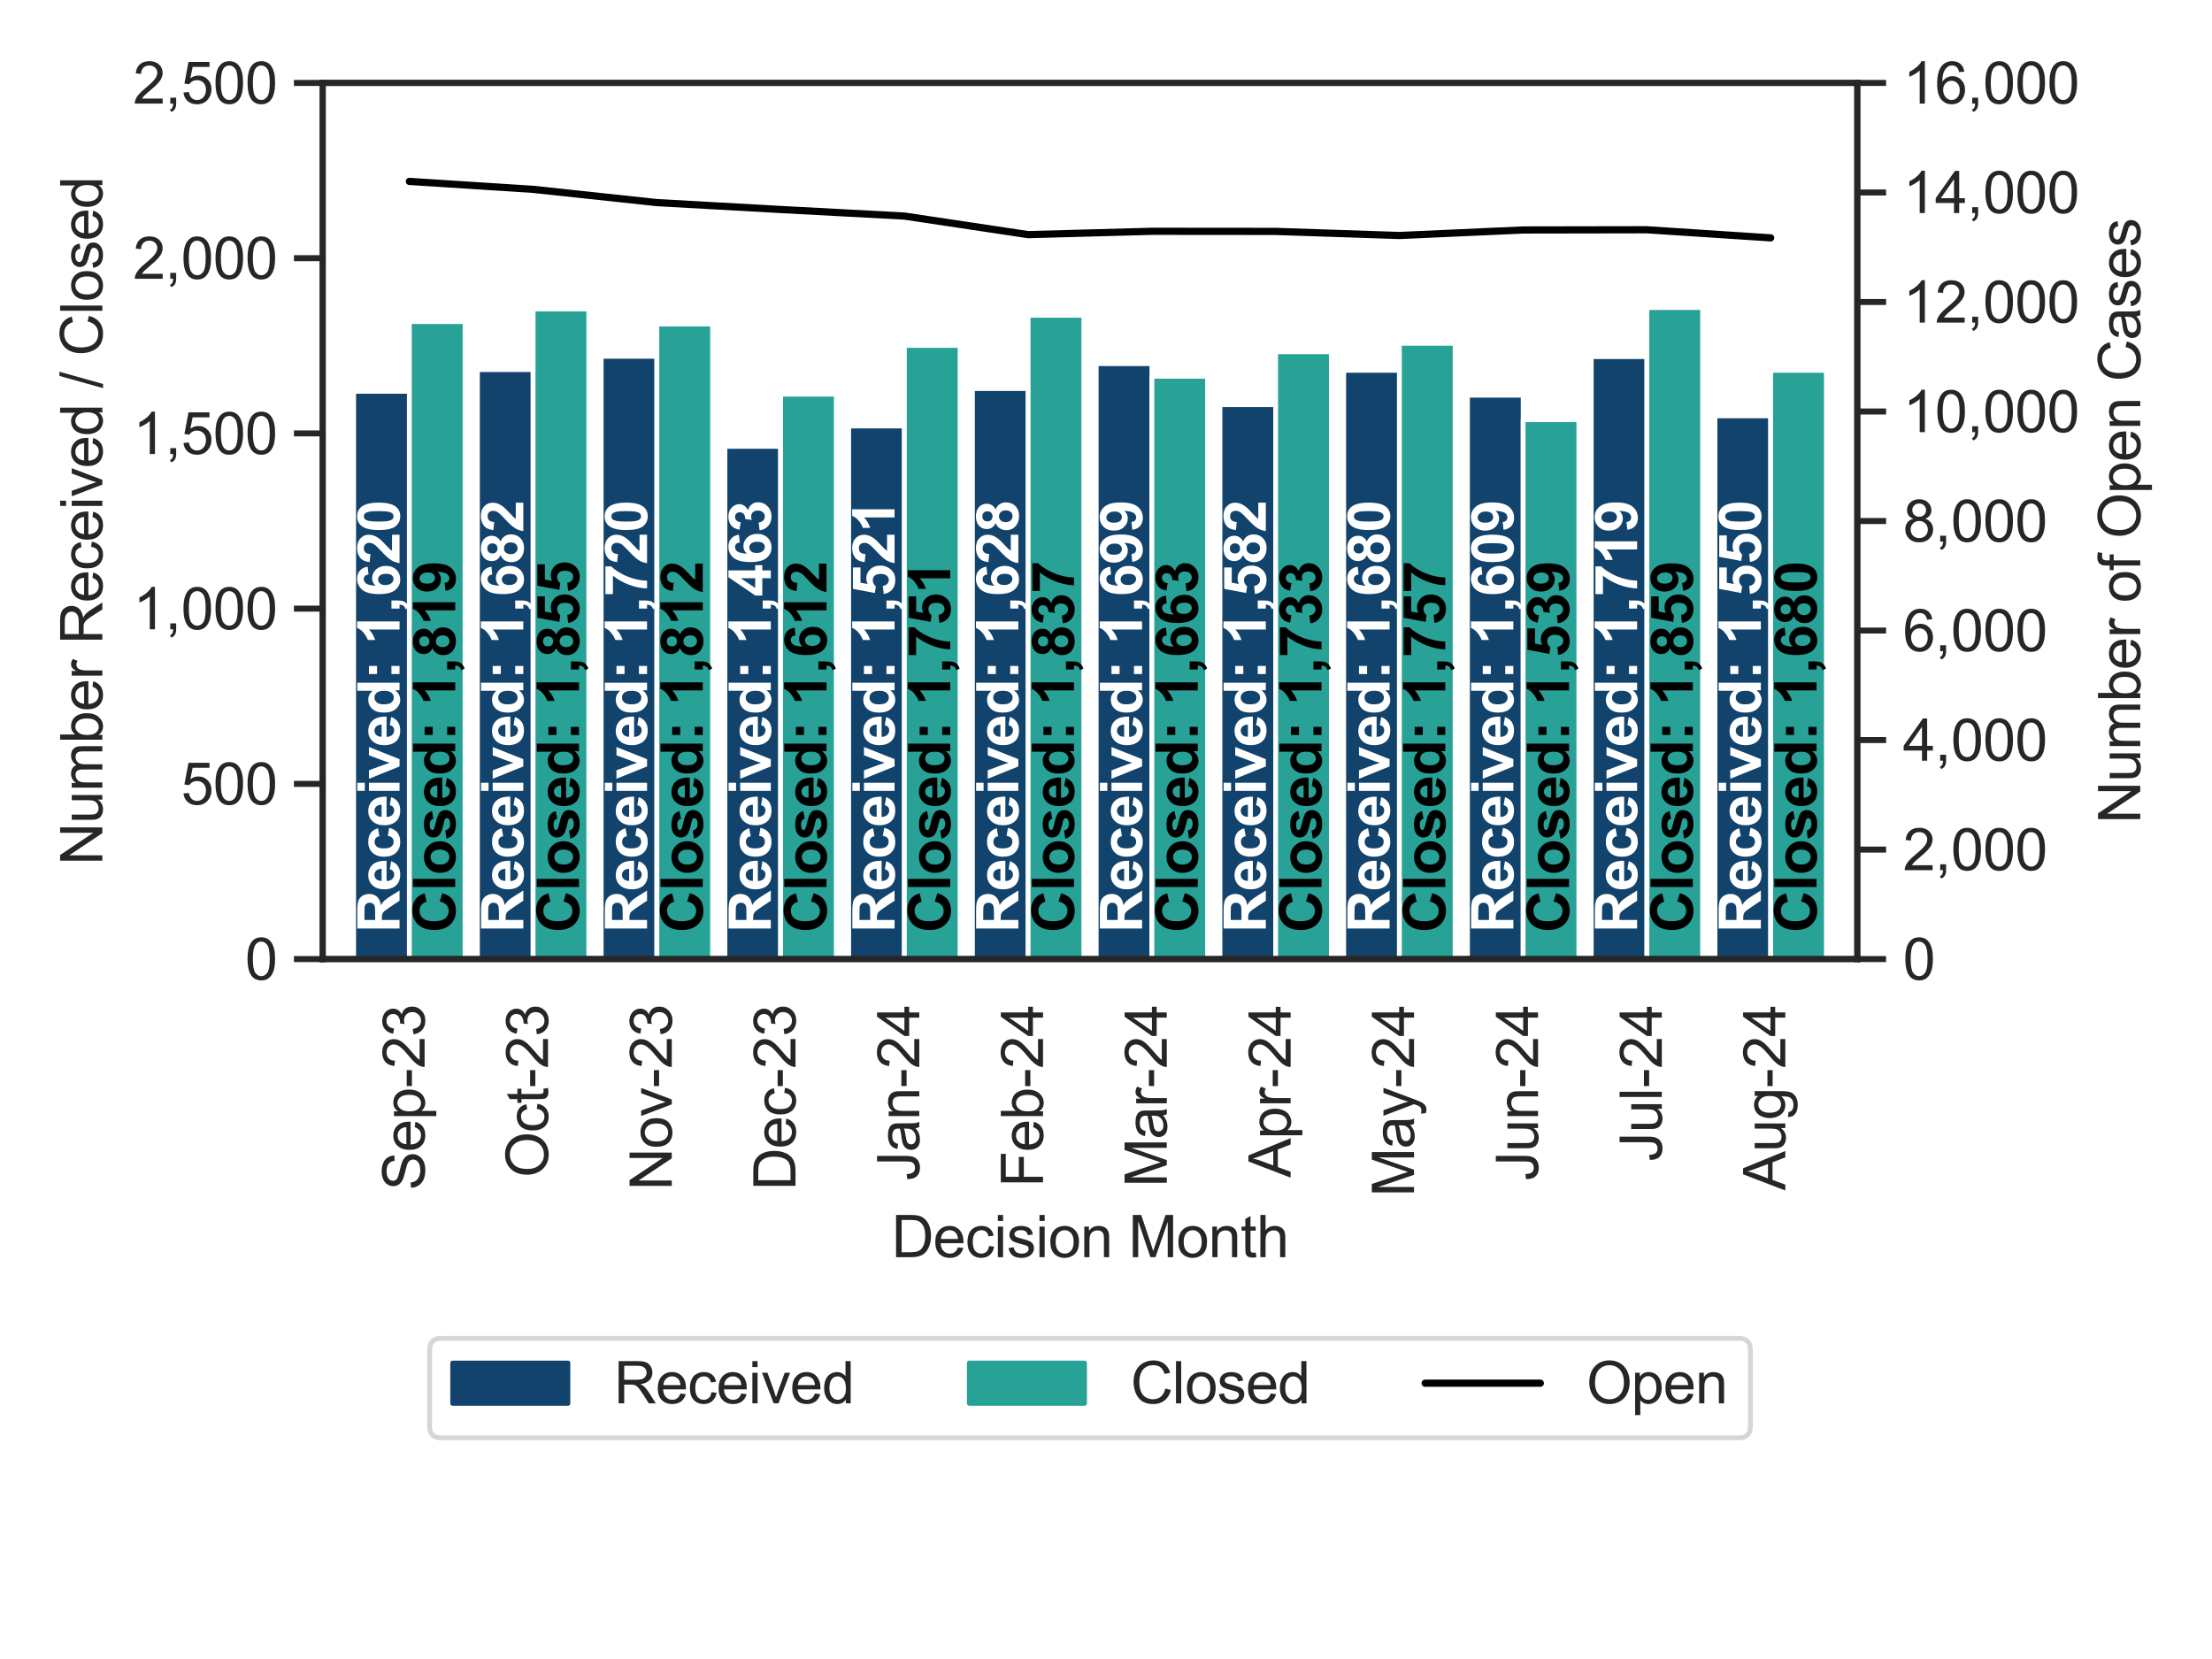 <?xml version="1.0" encoding="utf-8" standalone="no"?>
<!DOCTYPE svg PUBLIC "-//W3C//DTD SVG 1.1//EN"
  "http://www.w3.org/Graphics/SVG/1.1/DTD/svg11.dtd">
<svg xmlns:xlink="http://www.w3.org/1999/xlink" width="460.8pt" height="345.6pt" viewBox="0 0 460.8 345.6" xmlns="http://www.w3.org/2000/svg" version="1.1">
 <defs>
  <style type="text/css">*{stroke-linejoin: round; stroke-linecap: butt}</style>
 </defs>
 <g id="figure_1">
  <g id="patch_1">
   <path d="M 0 345.6 
L 460.8 345.6 
L 460.8 0 
L 0 0 
z
" style="fill: #ffffff"/>
  </g>
  <g id="axes_1">
   <g id="patch_2">
    <path d="M 67.23 199.795 
L 386.91 199.795 
L 386.91 17.28 
L 67.23 17.28 
z
" style="fill: #ffffff"/>
   </g>
   <g id="matplotlib.axis_1">
    <g id="xtick_1">
     <g id="text_1">
      <!-- Sep-23 -->
      <g style="fill: #262626" transform="translate(88.452 247.988)rotate(-90)scale(0.12 -0.12)">
       <defs>
        <path id="ArialMT-53" d="M 288 1472 
L 859 1522 
Q 900 1178 1048 958 
Q 1197 738 1509 602 
Q 1822 466 2213 466 
Q 2559 466 2825 569 
Q 3091 672 3220 851 
Q 3350 1031 3350 1244 
Q 3350 1459 3225 1620 
Q 3100 1781 2813 1891 
Q 2628 1963 1997 2114 
Q 1366 2266 1113 2400 
Q 784 2572 623 2826 
Q 463 3081 463 3397 
Q 463 3744 659 4045 
Q 856 4347 1234 4503 
Q 1613 4659 2075 4659 
Q 2584 4659 2973 4495 
Q 3363 4331 3572 4012 
Q 3781 3694 3797 3291 
L 3216 3247 
Q 3169 3681 2898 3903 
Q 2628 4125 2100 4125 
Q 1550 4125 1298 3923 
Q 1047 3722 1047 3438 
Q 1047 3191 1225 3031 
Q 1400 2872 2139 2705 
Q 2878 2538 3153 2413 
Q 3553 2228 3743 1945 
Q 3934 1663 3934 1294 
Q 3934 928 3725 604 
Q 3516 281 3123 101 
Q 2731 -78 2241 -78 
Q 1619 -78 1198 103 
Q 778 284 539 648 
Q 300 1013 288 1472 
z
" transform="scale(0.016)"/>
        <path id="ArialMT-65" d="M 2694 1069 
L 3275 997 
Q 3138 488 2766 206 
Q 2394 -75 1816 -75 
Q 1088 -75 661 373 
Q 234 822 234 1631 
Q 234 2469 665 2931 
Q 1097 3394 1784 3394 
Q 2450 3394 2872 2941 
Q 3294 2488 3294 1666 
Q 3294 1616 3291 1516 
L 816 1516 
Q 847 969 1125 678 
Q 1403 388 1819 388 
Q 2128 388 2347 550 
Q 2566 713 2694 1069 
z
M 847 1978 
L 2700 1978 
Q 2663 2397 2488 2606 
Q 2219 2931 1791 2931 
Q 1403 2931 1139 2672 
Q 875 2413 847 1978 
z
" transform="scale(0.016)"/>
        <path id="ArialMT-70" d="M 422 -1272 
L 422 3319 
L 934 3319 
L 934 2888 
Q 1116 3141 1344 3267 
Q 1572 3394 1897 3394 
Q 2322 3394 2647 3175 
Q 2972 2956 3137 2557 
Q 3303 2159 3303 1684 
Q 3303 1175 3120 767 
Q 2938 359 2589 142 
Q 2241 -75 1856 -75 
Q 1575 -75 1351 44 
Q 1128 163 984 344 
L 984 -1272 
L 422 -1272 
z
M 931 1641 
Q 931 1000 1190 694 
Q 1450 388 1819 388 
Q 2194 388 2461 705 
Q 2728 1022 2728 1688 
Q 2728 2322 2467 2637 
Q 2206 2953 1844 2953 
Q 1484 2953 1207 2617 
Q 931 2281 931 1641 
z
" transform="scale(0.016)"/>
        <path id="ArialMT-2d" d="M 203 1375 
L 203 1941 
L 1931 1941 
L 1931 1375 
L 203 1375 
z
" transform="scale(0.016)"/>
        <path id="ArialMT-32" d="M 3222 541 
L 3222 0 
L 194 0 
Q 188 203 259 391 
Q 375 700 629 1000 
Q 884 1300 1366 1694 
Q 2113 2306 2375 2664 
Q 2638 3022 2638 3341 
Q 2638 3675 2398 3904 
Q 2159 4134 1775 4134 
Q 1369 4134 1125 3890 
Q 881 3647 878 3216 
L 300 3275 
Q 359 3922 746 4261 
Q 1134 4600 1788 4600 
Q 2447 4600 2831 4234 
Q 3216 3869 3216 3328 
Q 3216 3053 3103 2787 
Q 2991 2522 2730 2228 
Q 2469 1934 1863 1422 
Q 1356 997 1212 845 
Q 1069 694 975 541 
L 3222 541 
z
" transform="scale(0.016)"/>
        <path id="ArialMT-33" d="M 269 1209 
L 831 1284 
Q 928 806 1161 595 
Q 1394 384 1728 384 
Q 2125 384 2398 659 
Q 2672 934 2672 1341 
Q 2672 1728 2419 1979 
Q 2166 2231 1775 2231 
Q 1616 2231 1378 2169 
L 1441 2663 
Q 1497 2656 1531 2656 
Q 1891 2656 2178 2843 
Q 2466 3031 2466 3422 
Q 2466 3731 2256 3934 
Q 2047 4138 1716 4138 
Q 1388 4138 1169 3931 
Q 950 3725 888 3313 
L 325 3413 
Q 428 3978 793 4289 
Q 1159 4600 1703 4600 
Q 2078 4600 2393 4439 
Q 2709 4278 2876 4000 
Q 3044 3722 3044 3409 
Q 3044 3113 2884 2869 
Q 2725 2625 2413 2481 
Q 2819 2388 3044 2092 
Q 3269 1797 3269 1353 
Q 3269 753 2831 336 
Q 2394 -81 1725 -81 
Q 1122 -81 723 278 
Q 325 638 269 1209 
z
" transform="scale(0.016)"/>
       </defs>
       <use xlink:href="#ArialMT-53"/>
       <use xlink:href="#ArialMT-65" x="66.699"/>
       <use xlink:href="#ArialMT-70" x="122.314"/>
       <use xlink:href="#ArialMT-2d" x="177.93"/>
       <use xlink:href="#ArialMT-32" x="211.23"/>
       <use xlink:href="#ArialMT-33" x="266.846"/>
      </g>
     </g>
    </g>
    <g id="xtick_2">
     <g id="text_2">
      <!-- Oct-23 -->
      <g style="fill: #262626" transform="translate(114.159 245.305)rotate(-90)scale(0.12 -0.12)">
       <defs>
        <path id="ArialMT-4f" d="M 309 2231 
Q 309 3372 921 4017 
Q 1534 4663 2503 4663 
Q 3138 4663 3647 4359 
Q 4156 4056 4423 3514 
Q 4691 2972 4691 2284 
Q 4691 1588 4409 1038 
Q 4128 488 3612 205 
Q 3097 -78 2500 -78 
Q 1853 -78 1343 234 
Q 834 547 571 1087 
Q 309 1628 309 2231 
z
M 934 2222 
Q 934 1394 1379 917 
Q 1825 441 2497 441 
Q 3181 441 3623 922 
Q 4066 1403 4066 2288 
Q 4066 2847 3877 3264 
Q 3688 3681 3323 3911 
Q 2959 4141 2506 4141 
Q 1863 4141 1398 3698 
Q 934 3256 934 2222 
z
" transform="scale(0.016)"/>
        <path id="ArialMT-63" d="M 2588 1216 
L 3141 1144 
Q 3050 572 2676 248 
Q 2303 -75 1759 -75 
Q 1078 -75 664 370 
Q 250 816 250 1647 
Q 250 2184 428 2587 
Q 606 2991 970 3192 
Q 1334 3394 1763 3394 
Q 2303 3394 2647 3120 
Q 2991 2847 3088 2344 
L 2541 2259 
Q 2463 2594 2264 2762 
Q 2066 2931 1784 2931 
Q 1359 2931 1093 2626 
Q 828 2322 828 1663 
Q 828 994 1084 691 
Q 1341 388 1753 388 
Q 2084 388 2306 591 
Q 2528 794 2588 1216 
z
" transform="scale(0.016)"/>
        <path id="ArialMT-74" d="M 1650 503 
L 1731 6 
Q 1494 -44 1306 -44 
Q 1000 -44 831 53 
Q 663 150 594 308 
Q 525 466 525 972 
L 525 2881 
L 113 2881 
L 113 3319 
L 525 3319 
L 525 4141 
L 1084 4478 
L 1084 3319 
L 1650 3319 
L 1650 2881 
L 1084 2881 
L 1084 941 
Q 1084 700 1114 631 
Q 1144 563 1211 522 
Q 1278 481 1403 481 
Q 1497 481 1650 503 
z
" transform="scale(0.016)"/>
       </defs>
       <use xlink:href="#ArialMT-4f"/>
       <use xlink:href="#ArialMT-63" x="77.783"/>
       <use xlink:href="#ArialMT-74" x="127.783"/>
       <use xlink:href="#ArialMT-2d" x="155.566"/>
       <use xlink:href="#ArialMT-32" x="188.867"/>
       <use xlink:href="#ArialMT-33" x="244.482"/>
      </g>
     </g>
    </g>
    <g id="xtick_3">
     <g id="text_3">
      <!-- Nov-23 -->
      <g style="fill: #262626" transform="translate(139.94 247.976)rotate(-90)scale(0.12 -0.12)">
       <defs>
        <path id="ArialMT-4e" d="M 488 0 
L 488 4581 
L 1109 4581 
L 3516 984 
L 3516 4581 
L 4097 4581 
L 4097 0 
L 3475 0 
L 1069 3600 
L 1069 0 
L 488 0 
z
" transform="scale(0.016)"/>
        <path id="ArialMT-6f" d="M 213 1659 
Q 213 2581 725 3025 
Q 1153 3394 1769 3394 
Q 2453 3394 2887 2945 
Q 3322 2497 3322 1706 
Q 3322 1066 3130 698 
Q 2938 331 2570 128 
Q 2203 -75 1769 -75 
Q 1072 -75 642 372 
Q 213 819 213 1659 
z
M 791 1659 
Q 791 1022 1069 705 
Q 1347 388 1769 388 
Q 2188 388 2466 706 
Q 2744 1025 2744 1678 
Q 2744 2294 2464 2611 
Q 2184 2928 1769 2928 
Q 1347 2928 1069 2612 
Q 791 2297 791 1659 
z
" transform="scale(0.016)"/>
        <path id="ArialMT-76" d="M 1344 0 
L 81 3319 
L 675 3319 
L 1388 1331 
Q 1503 1009 1600 663 
Q 1675 925 1809 1294 
L 2547 3319 
L 3125 3319 
L 1869 0 
L 1344 0 
z
" transform="scale(0.016)"/>
       </defs>
       <use xlink:href="#ArialMT-4e"/>
       <use xlink:href="#ArialMT-6f" x="72.217"/>
       <use xlink:href="#ArialMT-76" x="127.832"/>
       <use xlink:href="#ArialMT-2d" x="177.832"/>
       <use xlink:href="#ArialMT-32" x="211.133"/>
       <use xlink:href="#ArialMT-33" x="266.748"/>
      </g>
     </g>
    </g>
    <g id="xtick_4">
     <g id="text_4">
      <!-- Dec-23 -->
      <g style="fill: #262626" transform="translate(165.721 247.976)rotate(-90)scale(0.12 -0.12)">
       <defs>
        <path id="ArialMT-44" d="M 494 0 
L 494 4581 
L 2072 4581 
Q 2606 4581 2888 4516 
Q 3281 4425 3559 4188 
Q 3922 3881 4101 3404 
Q 4281 2928 4281 2316 
Q 4281 1794 4159 1391 
Q 4038 988 3847 723 
Q 3656 459 3429 307 
Q 3203 156 2883 78 
Q 2563 0 2147 0 
L 494 0 
z
M 1100 541 
L 2078 541 
Q 2531 541 2789 625 
Q 3047 709 3200 863 
Q 3416 1078 3536 1442 
Q 3656 1806 3656 2325 
Q 3656 3044 3420 3430 
Q 3184 3816 2847 3947 
Q 2603 4041 2063 4041 
L 1100 4041 
L 1100 541 
z
" transform="scale(0.016)"/>
       </defs>
       <use xlink:href="#ArialMT-44"/>
       <use xlink:href="#ArialMT-65" x="72.217"/>
       <use xlink:href="#ArialMT-63" x="127.832"/>
       <use xlink:href="#ArialMT-2d" x="177.832"/>
       <use xlink:href="#ArialMT-32" x="211.133"/>
       <use xlink:href="#ArialMT-33" x="266.748"/>
      </g>
     </g>
    </g>
    <g id="xtick_5">
     <g id="text_5">
      <!-- Jan-24 -->
      <g style="fill: #262626" transform="translate(191.501 245.983)rotate(-90)scale(0.12 -0.12)">
       <defs>
        <path id="ArialMT-4a" d="M 184 1300 
L 731 1375 
Q 753 850 928 656 
Q 1103 463 1413 463 
Q 1641 463 1806 567 
Q 1972 672 2034 851 
Q 2097 1031 2097 1425 
L 2097 4581 
L 2703 4581 
L 2703 1459 
Q 2703 884 2564 568 
Q 2425 253 2123 87 
Q 1822 -78 1416 -78 
Q 813 -78 492 269 
Q 172 616 184 1300 
z
" transform="scale(0.016)"/>
        <path id="ArialMT-61" d="M 2588 409 
Q 2275 144 1986 34 
Q 1697 -75 1366 -75 
Q 819 -75 525 192 
Q 231 459 231 875 
Q 231 1119 342 1320 
Q 453 1522 633 1644 
Q 813 1766 1038 1828 
Q 1203 1872 1538 1913 
Q 2219 1994 2541 2106 
Q 2544 2222 2544 2253 
Q 2544 2597 2384 2738 
Q 2169 2928 1744 2928 
Q 1347 2928 1158 2789 
Q 969 2650 878 2297 
L 328 2372 
Q 403 2725 575 2942 
Q 747 3159 1072 3276 
Q 1397 3394 1825 3394 
Q 2250 3394 2515 3294 
Q 2781 3194 2906 3042 
Q 3031 2891 3081 2659 
Q 3109 2516 3109 2141 
L 3109 1391 
Q 3109 606 3145 398 
Q 3181 191 3288 0 
L 2700 0 
Q 2613 175 2588 409 
z
M 2541 1666 
Q 2234 1541 1622 1453 
Q 1275 1403 1131 1340 
Q 988 1278 909 1158 
Q 831 1038 831 891 
Q 831 666 1001 516 
Q 1172 366 1500 366 
Q 1825 366 2078 508 
Q 2331 650 2450 897 
Q 2541 1088 2541 1459 
L 2541 1666 
z
" transform="scale(0.016)"/>
        <path id="ArialMT-6e" d="M 422 0 
L 422 3319 
L 928 3319 
L 928 2847 
Q 1294 3394 1984 3394 
Q 2284 3394 2536 3286 
Q 2788 3178 2913 3003 
Q 3038 2828 3088 2588 
Q 3119 2431 3119 2041 
L 3119 0 
L 2556 0 
L 2556 2019 
Q 2556 2363 2490 2533 
Q 2425 2703 2258 2804 
Q 2091 2906 1866 2906 
Q 1506 2906 1245 2678 
Q 984 2450 984 1813 
L 984 0 
L 422 0 
z
" transform="scale(0.016)"/>
        <path id="ArialMT-34" d="M 2069 0 
L 2069 1097 
L 81 1097 
L 81 1613 
L 2172 4581 
L 2631 4581 
L 2631 1613 
L 3250 1613 
L 3250 1097 
L 2631 1097 
L 2631 0 
L 2069 0 
z
M 2069 1613 
L 2069 3678 
L 634 1613 
L 2069 1613 
z
" transform="scale(0.016)"/>
       </defs>
       <use xlink:href="#ArialMT-4a"/>
       <use xlink:href="#ArialMT-61" x="50"/>
       <use xlink:href="#ArialMT-6e" x="105.615"/>
       <use xlink:href="#ArialMT-2d" x="161.23"/>
       <use xlink:href="#ArialMT-32" x="194.531"/>
       <use xlink:href="#ArialMT-34" x="250.146"/>
      </g>
     </g>
    </g>
    <g id="xtick_6">
     <g id="text_6">
      <!-- Feb-24 -->
      <g style="fill: #262626" transform="translate(217.282 247.313)rotate(-90)scale(0.12 -0.12)">
       <defs>
        <path id="ArialMT-46" d="M 525 0 
L 525 4581 
L 3616 4581 
L 3616 4041 
L 1131 4041 
L 1131 2622 
L 3281 2622 
L 3281 2081 
L 1131 2081 
L 1131 0 
L 525 0 
z
" transform="scale(0.016)"/>
        <path id="ArialMT-62" d="M 941 0 
L 419 0 
L 419 4581 
L 981 4581 
L 981 2947 
Q 1338 3394 1891 3394 
Q 2197 3394 2470 3270 
Q 2744 3147 2920 2923 
Q 3097 2700 3197 2384 
Q 3297 2069 3297 1709 
Q 3297 856 2875 390 
Q 2453 -75 1863 -75 
Q 1275 -75 941 416 
L 941 0 
z
M 934 1684 
Q 934 1088 1097 822 
Q 1363 388 1816 388 
Q 2184 388 2453 708 
Q 2722 1028 2722 1663 
Q 2722 2313 2464 2622 
Q 2206 2931 1841 2931 
Q 1472 2931 1203 2611 
Q 934 2291 934 1684 
z
" transform="scale(0.016)"/>
       </defs>
       <use xlink:href="#ArialMT-46"/>
       <use xlink:href="#ArialMT-65" x="61.084"/>
       <use xlink:href="#ArialMT-62" x="116.699"/>
       <use xlink:href="#ArialMT-2d" x="172.314"/>
       <use xlink:href="#ArialMT-32" x="205.615"/>
       <use xlink:href="#ArialMT-34" x="261.23"/>
      </g>
     </g>
    </g>
    <g id="xtick_7">
     <g id="text_7">
      <!-- Mar-24 -->
      <g style="fill: #262626" transform="translate(243.063 247.301)rotate(-90)scale(0.12 -0.12)">
       <defs>
        <path id="ArialMT-4d" d="M 475 0 
L 475 4581 
L 1388 4581 
L 2472 1338 
Q 2622 884 2691 659 
Q 2769 909 2934 1394 
L 4031 4581 
L 4847 4581 
L 4847 0 
L 4263 0 
L 4263 3834 
L 2931 0 
L 2384 0 
L 1059 3900 
L 1059 0 
L 475 0 
z
" transform="scale(0.016)"/>
        <path id="ArialMT-72" d="M 416 0 
L 416 3319 
L 922 3319 
L 922 2816 
Q 1116 3169 1280 3281 
Q 1444 3394 1641 3394 
Q 1925 3394 2219 3213 
L 2025 2691 
Q 1819 2813 1613 2813 
Q 1428 2813 1281 2702 
Q 1134 2591 1072 2394 
Q 978 2094 978 1738 
L 978 0 
L 416 0 
z
" transform="scale(0.016)"/>
       </defs>
       <use xlink:href="#ArialMT-4d"/>
       <use xlink:href="#ArialMT-61" x="83.301"/>
       <use xlink:href="#ArialMT-72" x="138.916"/>
       <use xlink:href="#ArialMT-2d" x="172.217"/>
       <use xlink:href="#ArialMT-32" x="205.518"/>
       <use xlink:href="#ArialMT-34" x="261.133"/>
      </g>
     </g>
    </g>
    <g id="xtick_8">
     <g id="text_8">
      <!-- Apr-24 -->
      <g style="fill: #262626" transform="translate(268.861 245.31)rotate(-90)scale(0.12 -0.12)">
       <defs>
        <path id="ArialMT-41" d="M -9 0 
L 1750 4581 
L 2403 4581 
L 4278 0 
L 3588 0 
L 3053 1388 
L 1138 1388 
L 634 0 
L -9 0 
z
M 1313 1881 
L 2866 1881 
L 2388 3150 
Q 2169 3728 2063 4100 
Q 1975 3659 1816 3225 
L 1313 1881 
z
" transform="scale(0.016)"/>
       </defs>
       <use xlink:href="#ArialMT-41"/>
       <use xlink:href="#ArialMT-70" x="66.699"/>
       <use xlink:href="#ArialMT-72" x="122.314"/>
       <use xlink:href="#ArialMT-2d" x="155.615"/>
       <use xlink:href="#ArialMT-32" x="188.916"/>
       <use xlink:href="#ArialMT-34" x="244.531"/>
      </g>
     </g>
    </g>
    <g id="xtick_9">
     <g id="text_9">
      <!-- May-24 -->
      <g style="fill: #262626" transform="translate(294.571 249.306)rotate(-90)scale(0.12 -0.12)">
       <defs>
        <path id="ArialMT-79" d="M 397 -1278 
L 334 -750 
Q 519 -800 656 -800 
Q 844 -800 956 -737 
Q 1069 -675 1141 -563 
Q 1194 -478 1313 -144 
Q 1328 -97 1363 -6 
L 103 3319 
L 709 3319 
L 1400 1397 
Q 1534 1031 1641 628 
Q 1738 1016 1872 1384 
L 2581 3319 
L 3144 3319 
L 1881 -56 
Q 1678 -603 1566 -809 
Q 1416 -1088 1222 -1217 
Q 1028 -1347 759 -1347 
Q 597 -1347 397 -1278 
z
" transform="scale(0.016)"/>
       </defs>
       <use xlink:href="#ArialMT-4d"/>
       <use xlink:href="#ArialMT-61" x="83.301"/>
       <use xlink:href="#ArialMT-79" x="138.916"/>
       <use xlink:href="#ArialMT-2d" x="188.916"/>
       <use xlink:href="#ArialMT-32" x="222.217"/>
       <use xlink:href="#ArialMT-34" x="277.832"/>
      </g>
     </g>
    </g>
    <g id="xtick_10">
     <g id="text_10">
      <!-- Jun-24 -->
      <g style="fill: #262626" transform="translate(320.404 245.983)rotate(-90)scale(0.12 -0.12)">
       <defs>
        <path id="ArialMT-75" d="M 2597 0 
L 2597 488 
Q 2209 -75 1544 -75 
Q 1250 -75 995 37 
Q 741 150 617 320 
Q 494 491 444 738 
Q 409 903 409 1263 
L 409 3319 
L 972 3319 
L 972 1478 
Q 972 1038 1006 884 
Q 1059 663 1231 536 
Q 1403 409 1656 409 
Q 1909 409 2131 539 
Q 2353 669 2445 892 
Q 2538 1116 2538 1541 
L 2538 3319 
L 3100 3319 
L 3100 0 
L 2597 0 
z
" transform="scale(0.016)"/>
       </defs>
       <use xlink:href="#ArialMT-4a"/>
       <use xlink:href="#ArialMT-75" x="50"/>
       <use xlink:href="#ArialMT-6e" x="105.615"/>
       <use xlink:href="#ArialMT-2d" x="161.23"/>
       <use xlink:href="#ArialMT-32" x="194.531"/>
       <use xlink:href="#ArialMT-34" x="250.146"/>
      </g>
     </g>
    </g>
    <g id="xtick_11">
     <g id="text_11">
      <!-- Jul-24 -->
      <g style="fill: #262626" transform="translate(346.185 241.976)rotate(-90)scale(0.12 -0.12)">
       <defs>
        <path id="ArialMT-6c" d="M 409 0 
L 409 4581 
L 972 4581 
L 972 0 
L 409 0 
z
" transform="scale(0.016)"/>
       </defs>
       <use xlink:href="#ArialMT-4a"/>
       <use xlink:href="#ArialMT-75" x="50"/>
       <use xlink:href="#ArialMT-6c" x="105.615"/>
       <use xlink:href="#ArialMT-2d" x="127.832"/>
       <use xlink:href="#ArialMT-32" x="161.133"/>
       <use xlink:href="#ArialMT-34" x="216.748"/>
      </g>
     </g>
    </g>
    <g id="xtick_12">
     <g id="text_12">
      <!-- Aug-24 -->
      <g style="fill: #262626" transform="translate(371.913 247.988)rotate(-90)scale(0.12 -0.12)">
       <defs>
        <path id="ArialMT-67" d="M 319 -275 
L 866 -356 
Q 900 -609 1056 -725 
Q 1266 -881 1628 -881 
Q 2019 -881 2231 -725 
Q 2444 -569 2519 -288 
Q 2563 -116 2559 434 
Q 2191 0 1641 0 
Q 956 0 581 494 
Q 206 988 206 1678 
Q 206 2153 378 2554 
Q 550 2956 876 3175 
Q 1203 3394 1644 3394 
Q 2231 3394 2613 2919 
L 2613 3319 
L 3131 3319 
L 3131 450 
Q 3131 -325 2973 -648 
Q 2816 -972 2473 -1159 
Q 2131 -1347 1631 -1347 
Q 1038 -1347 672 -1080 
Q 306 -813 319 -275 
z
M 784 1719 
Q 784 1066 1043 766 
Q 1303 466 1694 466 
Q 2081 466 2343 764 
Q 2606 1063 2606 1700 
Q 2606 2309 2336 2618 
Q 2066 2928 1684 2928 
Q 1309 2928 1046 2623 
Q 784 2319 784 1719 
z
" transform="scale(0.016)"/>
       </defs>
       <use xlink:href="#ArialMT-41"/>
       <use xlink:href="#ArialMT-75" x="66.699"/>
       <use xlink:href="#ArialMT-67" x="122.314"/>
       <use xlink:href="#ArialMT-2d" x="177.93"/>
       <use xlink:href="#ArialMT-32" x="211.23"/>
       <use xlink:href="#ArialMT-34" x="266.846"/>
      </g>
     </g>
    </g>
    <g id="text_13">
     <!-- Decision Month -->
     <g style="fill: #262626" transform="translate(185.72 261.895)scale(0.12 -0.12)">
      <defs>
       <path id="ArialMT-69" d="M 425 3934 
L 425 4581 
L 988 4581 
L 988 3934 
L 425 3934 
z
M 425 0 
L 425 3319 
L 988 3319 
L 988 0 
L 425 0 
z
" transform="scale(0.016)"/>
       <path id="ArialMT-73" d="M 197 991 
L 753 1078 
Q 800 744 1014 566 
Q 1228 388 1613 388 
Q 2000 388 2187 545 
Q 2375 703 2375 916 
Q 2375 1106 2209 1216 
Q 2094 1291 1634 1406 
Q 1016 1563 777 1677 
Q 538 1791 414 1992 
Q 291 2194 291 2438 
Q 291 2659 392 2848 
Q 494 3038 669 3163 
Q 800 3259 1026 3326 
Q 1253 3394 1513 3394 
Q 1903 3394 2198 3281 
Q 2494 3169 2634 2976 
Q 2775 2784 2828 2463 
L 2278 2388 
Q 2241 2644 2061 2787 
Q 1881 2931 1553 2931 
Q 1166 2931 1000 2803 
Q 834 2675 834 2503 
Q 834 2394 903 2306 
Q 972 2216 1119 2156 
Q 1203 2125 1616 2013 
Q 2213 1853 2448 1751 
Q 2684 1650 2818 1456 
Q 2953 1263 2953 975 
Q 2953 694 2789 445 
Q 2625 197 2315 61 
Q 2006 -75 1616 -75 
Q 969 -75 630 194 
Q 291 463 197 991 
z
" transform="scale(0.016)"/>
       <path id="ArialMT-20" transform="scale(0.016)"/>
       <path id="ArialMT-68" d="M 422 0 
L 422 4581 
L 984 4581 
L 984 2938 
Q 1378 3394 1978 3394 
Q 2347 3394 2619 3248 
Q 2891 3103 3008 2847 
Q 3125 2591 3125 2103 
L 3125 0 
L 2563 0 
L 2563 2103 
Q 2563 2525 2380 2717 
Q 2197 2909 1863 2909 
Q 1613 2909 1392 2779 
Q 1172 2650 1078 2428 
Q 984 2206 984 1816 
L 984 0 
L 422 0 
z
" transform="scale(0.016)"/>
      </defs>
      <use xlink:href="#ArialMT-44"/>
      <use xlink:href="#ArialMT-65" x="72.217"/>
      <use xlink:href="#ArialMT-63" x="127.832"/>
      <use xlink:href="#ArialMT-69" x="177.832"/>
      <use xlink:href="#ArialMT-73" x="200.049"/>
      <use xlink:href="#ArialMT-69" x="250.049"/>
      <use xlink:href="#ArialMT-6f" x="272.266"/>
      <use xlink:href="#ArialMT-6e" x="327.881"/>
      <use xlink:href="#ArialMT-20" x="383.496"/>
      <use xlink:href="#ArialMT-4d" x="411.279"/>
      <use xlink:href="#ArialMT-6f" x="494.58"/>
      <use xlink:href="#ArialMT-6e" x="550.195"/>
      <use xlink:href="#ArialMT-74" x="605.811"/>
      <use xlink:href="#ArialMT-68" x="633.594"/>
     </g>
    </g>
   </g>
   <g id="matplotlib.axis_2">
    <g id="ytick_1">
     <g id="line2d_1">
      <defs>
       <path id="m8c1a913eab" d="M 0 0 
L -6 0 
" style="stroke: #262626; stroke-width: 1.25"/>
      </defs>
      <g>
       <use xlink:href="#m8c1a913eab" x="67.23" y="199.795" style="fill: #262626; stroke: #262626; stroke-width: 1.25"/>
      </g>
     </g>
     <g id="text_14">
      <!-- 0 -->
      <g style="fill: #262626" transform="translate(51.057 204.09)scale(0.12 -0.12)">
       <defs>
        <path id="ArialMT-30" d="M 266 2259 
Q 266 3072 433 3567 
Q 600 4063 929 4331 
Q 1259 4600 1759 4600 
Q 2128 4600 2406 4451 
Q 2684 4303 2865 4023 
Q 3047 3744 3150 3342 
Q 3253 2941 3253 2259 
Q 3253 1453 3087 958 
Q 2922 463 2592 192 
Q 2263 -78 1759 -78 
Q 1097 -78 719 397 
Q 266 969 266 2259 
z
M 844 2259 
Q 844 1131 1108 757 
Q 1372 384 1759 384 
Q 2147 384 2411 759 
Q 2675 1134 2675 2259 
Q 2675 3391 2411 3762 
Q 2147 4134 1753 4134 
Q 1366 4134 1134 3806 
Q 844 3388 844 2259 
z
" transform="scale(0.016)"/>
       </defs>
       <use xlink:href="#ArialMT-30"/>
      </g>
     </g>
    </g>
    <g id="ytick_2">
     <g id="line2d_2">
      <g>
       <use xlink:href="#m8c1a913eab" x="67.23" y="163.292" style="fill: #262626; stroke: #262626; stroke-width: 1.25"/>
      </g>
     </g>
     <g id="text_15">
      <!-- 500 -->
      <g style="fill: #262626" transform="translate(37.711 167.587)scale(0.12 -0.12)">
       <defs>
        <path id="ArialMT-35" d="M 266 1200 
L 856 1250 
Q 922 819 1161 601 
Q 1400 384 1738 384 
Q 2144 384 2425 690 
Q 2706 997 2706 1503 
Q 2706 1984 2436 2262 
Q 2166 2541 1728 2541 
Q 1456 2541 1237 2417 
Q 1019 2294 894 2097 
L 366 2166 
L 809 4519 
L 3088 4519 
L 3088 3981 
L 1259 3981 
L 1013 2750 
Q 1425 3038 1878 3038 
Q 2478 3038 2890 2622 
Q 3303 2206 3303 1553 
Q 3303 931 2941 478 
Q 2500 -78 1738 -78 
Q 1113 -78 717 272 
Q 322 622 266 1200 
z
" transform="scale(0.016)"/>
       </defs>
       <use xlink:href="#ArialMT-35"/>
       <use xlink:href="#ArialMT-30" x="55.615"/>
       <use xlink:href="#ArialMT-30" x="111.23"/>
      </g>
     </g>
    </g>
    <g id="ytick_3">
     <g id="line2d_3">
      <g>
       <use xlink:href="#m8c1a913eab" x="67.23" y="126.789" style="fill: #262626; stroke: #262626; stroke-width: 1.25"/>
      </g>
     </g>
     <g id="text_16">
      <!-- 1,000 -->
      <g style="fill: #262626" transform="translate(27.704 131.084)scale(0.12 -0.12)">
       <defs>
        <path id="ArialMT-31" d="M 2384 0 
L 1822 0 
L 1822 3584 
Q 1619 3391 1289 3197 
Q 959 3003 697 2906 
L 697 3450 
Q 1169 3672 1522 3987 
Q 1875 4303 2022 4600 
L 2384 4600 
L 2384 0 
z
" transform="scale(0.016)"/>
        <path id="ArialMT-2c" d="M 569 0 
L 569 641 
L 1209 641 
L 1209 0 
Q 1209 -353 1084 -570 
Q 959 -788 688 -906 
L 531 -666 
Q 709 -588 793 -436 
Q 878 -284 888 0 
L 569 0 
z
" transform="scale(0.016)"/>
       </defs>
       <use xlink:href="#ArialMT-31"/>
       <use xlink:href="#ArialMT-2c" x="55.615"/>
       <use xlink:href="#ArialMT-30" x="83.398"/>
       <use xlink:href="#ArialMT-30" x="139.014"/>
       <use xlink:href="#ArialMT-30" x="194.629"/>
      </g>
     </g>
    </g>
    <g id="ytick_4">
     <g id="line2d_4">
      <g>
       <use xlink:href="#m8c1a913eab" x="67.23" y="90.286" style="fill: #262626; stroke: #262626; stroke-width: 1.25"/>
      </g>
     </g>
     <g id="text_17">
      <!-- 1,500 -->
      <g style="fill: #262626" transform="translate(27.704 94.581)scale(0.12 -0.12)">
       <use xlink:href="#ArialMT-31"/>
       <use xlink:href="#ArialMT-2c" x="55.615"/>
       <use xlink:href="#ArialMT-35" x="83.398"/>
       <use xlink:href="#ArialMT-30" x="139.014"/>
       <use xlink:href="#ArialMT-30" x="194.629"/>
      </g>
     </g>
    </g>
    <g id="ytick_5">
     <g id="line2d_5">
      <g>
       <use xlink:href="#m8c1a913eab" x="67.23" y="53.783" style="fill: #262626; stroke: #262626; stroke-width: 1.25"/>
      </g>
     </g>
     <g id="text_18">
      <!-- 2,000 -->
      <g style="fill: #262626" transform="translate(27.704 58.078)scale(0.12 -0.12)">
       <use xlink:href="#ArialMT-32"/>
       <use xlink:href="#ArialMT-2c" x="55.615"/>
       <use xlink:href="#ArialMT-30" x="83.398"/>
       <use xlink:href="#ArialMT-30" x="139.014"/>
       <use xlink:href="#ArialMT-30" x="194.629"/>
      </g>
     </g>
    </g>
    <g id="ytick_6">
     <g id="line2d_6">
      <g>
       <use xlink:href="#m8c1a913eab" x="67.23" y="17.28" style="fill: #262626; stroke: #262626; stroke-width: 1.25"/>
      </g>
     </g>
     <g id="text_19">
      <!-- 2,500 -->
      <g style="fill: #262626" transform="translate(27.704 21.575)scale(0.12 -0.12)">
       <use xlink:href="#ArialMT-32"/>
       <use xlink:href="#ArialMT-2c" x="55.615"/>
       <use xlink:href="#ArialMT-35" x="83.398"/>
       <use xlink:href="#ArialMT-30" x="139.014"/>
       <use xlink:href="#ArialMT-30" x="194.629"/>
      </g>
     </g>
    </g>
    <g id="text_20">
     <!-- Number Received / Closed -->
     <g style="fill: #262626" transform="translate(21.319 180.232)rotate(-90)scale(0.12 -0.12)">
      <defs>
       <path id="ArialMT-6d" d="M 422 0 
L 422 3319 
L 925 3319 
L 925 2853 
Q 1081 3097 1340 3245 
Q 1600 3394 1931 3394 
Q 2300 3394 2536 3241 
Q 2772 3088 2869 2813 
Q 3263 3394 3894 3394 
Q 4388 3394 4653 3120 
Q 4919 2847 4919 2278 
L 4919 0 
L 4359 0 
L 4359 2091 
Q 4359 2428 4304 2576 
Q 4250 2725 4106 2815 
Q 3963 2906 3769 2906 
Q 3419 2906 3187 2673 
Q 2956 2441 2956 1928 
L 2956 0 
L 2394 0 
L 2394 2156 
Q 2394 2531 2256 2718 
Q 2119 2906 1806 2906 
Q 1569 2906 1367 2781 
Q 1166 2656 1075 2415 
Q 984 2175 984 1722 
L 984 0 
L 422 0 
z
" transform="scale(0.016)"/>
       <path id="ArialMT-52" d="M 503 0 
L 503 4581 
L 2534 4581 
Q 3147 4581 3465 4457 
Q 3784 4334 3975 4021 
Q 4166 3709 4166 3331 
Q 4166 2844 3850 2509 
Q 3534 2175 2875 2084 
Q 3116 1969 3241 1856 
Q 3506 1613 3744 1247 
L 4541 0 
L 3778 0 
L 3172 953 
Q 2906 1366 2734 1584 
Q 2563 1803 2427 1890 
Q 2291 1978 2150 2013 
Q 2047 2034 1813 2034 
L 1109 2034 
L 1109 0 
L 503 0 
z
M 1109 2559 
L 2413 2559 
Q 2828 2559 3062 2645 
Q 3297 2731 3419 2920 
Q 3541 3109 3541 3331 
Q 3541 3656 3305 3865 
Q 3069 4075 2559 4075 
L 1109 4075 
L 1109 2559 
z
" transform="scale(0.016)"/>
       <path id="ArialMT-64" d="M 2575 0 
L 2575 419 
Q 2259 -75 1647 -75 
Q 1250 -75 917 144 
Q 584 363 401 755 
Q 219 1147 219 1656 
Q 219 2153 384 2558 
Q 550 2963 881 3178 
Q 1213 3394 1622 3394 
Q 1922 3394 2156 3267 
Q 2391 3141 2538 2938 
L 2538 4581 
L 3097 4581 
L 3097 0 
L 2575 0 
z
M 797 1656 
Q 797 1019 1065 703 
Q 1334 388 1700 388 
Q 2069 388 2326 689 
Q 2584 991 2584 1609 
Q 2584 2291 2321 2609 
Q 2059 2928 1675 2928 
Q 1300 2928 1048 2622 
Q 797 2316 797 1656 
z
" transform="scale(0.016)"/>
       <path id="ArialMT-2f" d="M 0 -78 
L 1328 4659 
L 1778 4659 
L 453 -78 
L 0 -78 
z
" transform="scale(0.016)"/>
       <path id="ArialMT-43" d="M 3763 1606 
L 4369 1453 
Q 4178 706 3683 314 
Q 3188 -78 2472 -78 
Q 1731 -78 1267 223 
Q 803 525 561 1097 
Q 319 1669 319 2325 
Q 319 3041 592 3573 
Q 866 4106 1370 4382 
Q 1875 4659 2481 4659 
Q 3169 4659 3637 4309 
Q 4106 3959 4291 3325 
L 3694 3184 
Q 3534 3684 3231 3912 
Q 2928 4141 2469 4141 
Q 1941 4141 1586 3887 
Q 1231 3634 1087 3207 
Q 944 2781 944 2328 
Q 944 1744 1114 1308 
Q 1284 872 1643 656 
Q 2003 441 2422 441 
Q 2931 441 3284 734 
Q 3638 1028 3763 1606 
z
" transform="scale(0.016)"/>
      </defs>
      <use xlink:href="#ArialMT-4e"/>
      <use xlink:href="#ArialMT-75" x="72.217"/>
      <use xlink:href="#ArialMT-6d" x="127.832"/>
      <use xlink:href="#ArialMT-62" x="211.133"/>
      <use xlink:href="#ArialMT-65" x="266.748"/>
      <use xlink:href="#ArialMT-72" x="322.363"/>
      <use xlink:href="#ArialMT-20" x="355.664"/>
      <use xlink:href="#ArialMT-52" x="383.447"/>
      <use xlink:href="#ArialMT-65" x="455.664"/>
      <use xlink:href="#ArialMT-63" x="511.279"/>
      <use xlink:href="#ArialMT-65" x="561.279"/>
      <use xlink:href="#ArialMT-69" x="616.895"/>
      <use xlink:href="#ArialMT-76" x="639.111"/>
      <use xlink:href="#ArialMT-65" x="689.111"/>
      <use xlink:href="#ArialMT-64" x="744.727"/>
      <use xlink:href="#ArialMT-20" x="800.342"/>
      <use xlink:href="#ArialMT-2f" x="828.125"/>
      <use xlink:href="#ArialMT-20" x="855.908"/>
      <use xlink:href="#ArialMT-43" x="883.691"/>
      <use xlink:href="#ArialMT-6c" x="955.908"/>
      <use xlink:href="#ArialMT-6f" x="978.125"/>
      <use xlink:href="#ArialMT-73" x="1033.74"/>
      <use xlink:href="#ArialMT-65" x="1083.74"/>
      <use xlink:href="#ArialMT-64" x="1139.355"/>
     </g>
    </g>
   </g>
   <g id="patch_3">
    <path d="M 73.675 199.795 
L 85.276 199.795 
L 85.276 81.525 
L 73.675 81.525 
z
" clip-path="url(#p4d16aef094)" style="fill: #12436d; stroke: #ffffff; stroke-linejoin: miter"/>
   </g>
   <g id="patch_4">
    <path d="M 99.456 199.795 
L 111.057 199.795 
L 111.057 76.999 
L 99.456 76.999 
z
" clip-path="url(#p4d16aef094)" style="fill: #12436d; stroke: #ffffff; stroke-linejoin: miter"/>
   </g>
   <g id="patch_5">
    <path d="M 125.236 199.795 
L 136.838 199.795 
L 136.838 74.225 
L 125.236 74.225 
z
" clip-path="url(#p4d16aef094)" style="fill: #12436d; stroke: #ffffff; stroke-linejoin: miter"/>
   </g>
   <g id="patch_6">
    <path d="M 151.017 199.795 
L 162.618 199.795 
L 162.618 92.987 
L 151.017 92.987 
z
" clip-path="url(#p4d16aef094)" style="fill: #12436d; stroke: #ffffff; stroke-linejoin: miter"/>
   </g>
   <g id="patch_7">
    <path d="M 176.798 199.795 
L 188.399 199.795 
L 188.399 88.753 
L 176.798 88.753 
z
" clip-path="url(#p4d16aef094)" style="fill: #12436d; stroke: #ffffff; stroke-linejoin: miter"/>
   </g>
   <g id="patch_8">
    <path d="M 202.578 199.795 
L 214.18 199.795 
L 214.18 80.941 
L 202.578 80.941 
z
" clip-path="url(#p4d16aef094)" style="fill: #12436d; stroke: #ffffff; stroke-linejoin: miter"/>
   </g>
   <g id="patch_9">
    <path d="M 228.359 199.795 
L 239.96 199.795 
L 239.96 75.758 
L 228.359 75.758 
z
" clip-path="url(#p4d16aef094)" style="fill: #12436d; stroke: #ffffff; stroke-linejoin: miter"/>
   </g>
   <g id="patch_10">
    <path d="M 254.14 199.795 
L 265.741 199.795 
L 265.741 84.3 
L 254.14 84.3 
z
" clip-path="url(#p4d16aef094)" style="fill: #12436d; stroke: #ffffff; stroke-linejoin: miter"/>
   </g>
   <g id="patch_11">
    <path d="M 279.92 199.795 
L 291.522 199.795 
L 291.522 77.145 
L 279.92 77.145 
z
" clip-path="url(#p4d16aef094)" style="fill: #12436d; stroke: #ffffff; stroke-linejoin: miter"/>
   </g>
   <g id="patch_12">
    <path d="M 305.701 199.795 
L 317.302 199.795 
L 317.302 82.328 
L 305.701 82.328 
z
" clip-path="url(#p4d16aef094)" style="fill: #12436d; stroke: #ffffff; stroke-linejoin: miter"/>
   </g>
   <g id="patch_13">
    <path d="M 331.482 199.795 
L 343.083 199.795 
L 343.083 74.298 
L 331.482 74.298 
z
" clip-path="url(#p4d16aef094)" style="fill: #12436d; stroke: #ffffff; stroke-linejoin: miter"/>
   </g>
   <g id="patch_14">
    <path d="M 357.262 199.795 
L 368.864 199.795 
L 368.864 86.636 
L 357.262 86.636 
z
" clip-path="url(#p4d16aef094)" style="fill: #12436d; stroke: #ffffff; stroke-linejoin: miter"/>
   </g>
   <g id="patch_15">
    <path d="M 85.276 199.795 
L 96.878 199.795 
L 96.878 66.997 
L 85.276 66.997 
z
" clip-path="url(#p4d16aef094)" style="fill: #28a197; stroke: #ffffff; stroke-linejoin: miter"/>
   </g>
   <g id="patch_16">
    <path d="M 111.057 199.795 
L 122.658 199.795 
L 122.658 64.369 
L 111.057 64.369 
z
" clip-path="url(#p4d16aef094)" style="fill: #28a197; stroke: #ffffff; stroke-linejoin: miter"/>
   </g>
   <g id="patch_17">
    <path d="M 136.838 199.795 
L 148.439 199.795 
L 148.439 67.508 
L 136.838 67.508 
z
" clip-path="url(#p4d16aef094)" style="fill: #28a197; stroke: #ffffff; stroke-linejoin: miter"/>
   </g>
   <g id="patch_18">
    <path d="M 162.618 199.795 
L 174.22 199.795 
L 174.22 82.109 
L 162.618 82.109 
z
" clip-path="url(#p4d16aef094)" style="fill: #28a197; stroke: #ffffff; stroke-linejoin: miter"/>
   </g>
   <g id="patch_19">
    <path d="M 188.399 199.795 
L 200 199.795 
L 200 71.962 
L 188.399 71.962 
z
" clip-path="url(#p4d16aef094)" style="fill: #28a197; stroke: #ffffff; stroke-linejoin: miter"/>
   </g>
   <g id="patch_20">
    <path d="M 214.18 199.795 
L 225.781 199.795 
L 225.781 65.683 
L 214.18 65.683 
z
" clip-path="url(#p4d16aef094)" style="fill: #28a197; stroke: #ffffff; stroke-linejoin: miter"/>
   </g>
   <g id="patch_21">
    <path d="M 239.96 199.795 
L 251.562 199.795 
L 251.562 78.386 
L 239.96 78.386 
z
" clip-path="url(#p4d16aef094)" style="fill: #28a197; stroke: #ffffff; stroke-linejoin: miter"/>
   </g>
   <g id="patch_22">
    <path d="M 265.741 199.795 
L 277.342 199.795 
L 277.342 73.276 
L 265.741 73.276 
z
" clip-path="url(#p4d16aef094)" style="fill: #28a197; stroke: #ffffff; stroke-linejoin: miter"/>
   </g>
   <g id="patch_23">
    <path d="M 291.522 199.795 
L 303.123 199.795 
L 303.123 71.524 
L 291.522 71.524 
z
" clip-path="url(#p4d16aef094)" style="fill: #28a197; stroke: #ffffff; stroke-linejoin: miter"/>
   </g>
   <g id="patch_24">
    <path d="M 317.302 199.795 
L 328.904 199.795 
L 328.904 87.439 
L 317.302 87.439 
z
" clip-path="url(#p4d16aef094)" style="fill: #28a197; stroke: #ffffff; stroke-linejoin: miter"/>
   </g>
   <g id="patch_25">
    <path d="M 343.083 199.795 
L 354.684 199.795 
L 354.684 64.077 
L 343.083 64.077 
z
" clip-path="url(#p4d16aef094)" style="fill: #28a197; stroke: #ffffff; stroke-linejoin: miter"/>
   </g>
   <g id="patch_26">
    <path d="M 368.864 199.795 
L 380.465 199.795 
L 380.465 77.145 
L 368.864 77.145 
z
" clip-path="url(#p4d16aef094)" style="fill: #28a197; stroke: #ffffff; stroke-linejoin: miter"/>
   </g>
   <g id="patch_27">
    <path d="M 67.23 199.795 
L 67.23 17.28 
" style="fill: none; stroke: #262626; stroke-width: 1.25; stroke-linejoin: miter; stroke-linecap: square"/>
   </g>
   <g id="patch_28">
    <path d="M 386.91 199.795 
L 386.91 17.28 
" style="fill: none; stroke: #262626; stroke-width: 1.25; stroke-linejoin: miter; stroke-linecap: square"/>
   </g>
   <g id="patch_29">
    <path d="M 67.23 199.795 
L 386.91 199.795 
" style="fill: none; stroke: #262626; stroke-width: 1.25; stroke-linejoin: miter; stroke-linecap: square"/>
   </g>
   <g id="patch_30">
    <path d="M 67.23 17.28 
L 386.91 17.28 
" style="fill: none; stroke: #262626; stroke-width: 1.25; stroke-linejoin: miter; stroke-linecap: square"/>
   </g>
   <g id="text_21">
    <!-- Received: 1,620 -->
    <g style="fill: #ffffff" transform="translate(83.231 194.32)rotate(-90)scale(0.12 -0.12)">
     <defs>
      <path id="Arial-BoldMT-52" d="M 469 0 
L 469 4581 
L 2416 4581 
Q 3150 4581 3483 4457 
Q 3816 4334 4016 4018 
Q 4216 3703 4216 3297 
Q 4216 2781 3912 2445 
Q 3609 2109 3006 2022 
Q 3306 1847 3501 1637 
Q 3697 1428 4028 894 
L 4588 0 
L 3481 0 
L 2813 997 
Q 2456 1531 2325 1670 
Q 2194 1809 2047 1861 
Q 1900 1913 1581 1913 
L 1394 1913 
L 1394 0 
L 469 0 
z
M 1394 2644 
L 2078 2644 
Q 2744 2644 2909 2700 
Q 3075 2756 3169 2893 
Q 3263 3031 3263 3238 
Q 3263 3469 3139 3611 
Q 3016 3753 2791 3791 
Q 2678 3806 2116 3806 
L 1394 3806 
L 1394 2644 
z
" transform="scale(0.016)"/>
      <path id="Arial-BoldMT-65" d="M 2381 1056 
L 3256 909 
Q 3088 428 2723 176 
Q 2359 -75 1813 -75 
Q 947 -75 531 491 
Q 203 944 203 1634 
Q 203 2459 634 2926 
Q 1066 3394 1725 3394 
Q 2466 3394 2894 2905 
Q 3322 2416 3303 1406 
L 1103 1406 
Q 1113 1016 1316 798 
Q 1519 581 1822 581 
Q 2028 581 2168 693 
Q 2309 806 2381 1056 
z
M 2431 1944 
Q 2422 2325 2234 2523 
Q 2047 2722 1778 2722 
Q 1491 2722 1303 2513 
Q 1116 2303 1119 1944 
L 2431 1944 
z
" transform="scale(0.016)"/>
      <path id="Arial-BoldMT-63" d="M 3353 2338 
L 2488 2181 
Q 2444 2441 2289 2572 
Q 2134 2703 1888 2703 
Q 1559 2703 1364 2476 
Q 1169 2250 1169 1719 
Q 1169 1128 1367 884 
Q 1566 641 1900 641 
Q 2150 641 2309 783 
Q 2469 925 2534 1272 
L 3397 1125 
Q 3263 531 2881 228 
Q 2500 -75 1859 -75 
Q 1131 -75 698 384 
Q 266 844 266 1656 
Q 266 2478 700 2936 
Q 1134 3394 1875 3394 
Q 2481 3394 2839 3133 
Q 3197 2872 3353 2338 
z
" transform="scale(0.016)"/>
      <path id="Arial-BoldMT-69" d="M 459 3769 
L 459 4581 
L 1338 4581 
L 1338 3769 
L 459 3769 
z
M 459 0 
L 459 3319 
L 1338 3319 
L 1338 0 
L 459 0 
z
" transform="scale(0.016)"/>
      <path id="Arial-BoldMT-76" d="M 1372 0 
L 34 3319 
L 956 3319 
L 1581 1625 
L 1763 1059 
Q 1834 1275 1853 1344 
Q 1897 1484 1947 1625 
L 2578 3319 
L 3481 3319 
L 2163 0 
L 1372 0 
z
" transform="scale(0.016)"/>
      <path id="Arial-BoldMT-64" d="M 3503 0 
L 2688 0 
L 2688 488 
Q 2484 203 2207 64 
Q 1931 -75 1650 -75 
Q 1078 -75 670 386 
Q 263 847 263 1672 
Q 263 2516 659 2955 
Q 1056 3394 1663 3394 
Q 2219 3394 2625 2931 
L 2625 4581 
L 3503 4581 
L 3503 0 
z
M 1159 1731 
Q 1159 1200 1306 963 
Q 1519 619 1900 619 
Q 2203 619 2415 876 
Q 2628 1134 2628 1647 
Q 2628 2219 2422 2470 
Q 2216 2722 1894 2722 
Q 1581 2722 1370 2473 
Q 1159 2225 1159 1731 
z
" transform="scale(0.016)"/>
      <path id="Arial-BoldMT-3a" d="M 628 2441 
L 628 3319 
L 1506 3319 
L 1506 2441 
L 628 2441 
z
M 628 0 
L 628 878 
L 1506 878 
L 1506 0 
L 628 0 
z
" transform="scale(0.016)"/>
      <path id="Arial-BoldMT-20" transform="scale(0.016)"/>
      <path id="Arial-BoldMT-31" d="M 2519 0 
L 1641 0 
L 1641 3309 
Q 1159 2859 506 2644 
L 506 3441 
Q 850 3553 1253 3867 
Q 1656 4181 1806 4600 
L 2519 4600 
L 2519 0 
z
" transform="scale(0.016)"/>
      <path id="Arial-BoldMT-2c" d="M 438 878 
L 1316 878 
L 1316 250 
Q 1316 -131 1250 -351 
Q 1184 -572 1001 -747 
Q 819 -922 538 -1022 
L 366 -659 
Q 631 -572 743 -419 
Q 856 -266 863 0 
L 438 0 
L 438 878 
z
" transform="scale(0.016)"/>
      <path id="Arial-BoldMT-36" d="M 3247 3459 
L 2397 3366 
Q 2366 3628 2234 3753 
Q 2103 3878 1894 3878 
Q 1616 3878 1423 3628 
Q 1231 3378 1181 2588 
Q 1509 2975 1997 2975 
Q 2547 2975 2939 2556 
Q 3331 2138 3331 1475 
Q 3331 772 2918 347 
Q 2506 -78 1859 -78 
Q 1166 -78 719 461 
Q 272 1000 272 2228 
Q 272 3488 737 4044 
Q 1203 4600 1947 4600 
Q 2469 4600 2811 4308 
Q 3153 4016 3247 3459 
z
M 1256 1544 
Q 1256 1116 1453 883 
Q 1650 650 1903 650 
Q 2147 650 2309 840 
Q 2472 1031 2472 1466 
Q 2472 1913 2297 2120 
Q 2122 2328 1859 2328 
Q 1606 2328 1431 2129 
Q 1256 1931 1256 1544 
z
" transform="scale(0.016)"/>
      <path id="Arial-BoldMT-32" d="M 3238 816 
L 3238 0 
L 159 0 
Q 209 463 459 877 
Q 709 1291 1447 1975 
Q 2041 2528 2175 2725 
Q 2356 2997 2356 3263 
Q 2356 3556 2198 3714 
Q 2041 3872 1763 3872 
Q 1488 3872 1325 3706 
Q 1163 3541 1138 3156 
L 263 3244 
Q 341 3969 753 4284 
Q 1166 4600 1784 4600 
Q 2463 4600 2850 4234 
Q 3238 3869 3238 3325 
Q 3238 3016 3127 2736 
Q 3016 2456 2775 2150 
Q 2616 1947 2200 1565 
Q 1784 1184 1673 1059 
Q 1563 934 1494 816 
L 3238 816 
z
" transform="scale(0.016)"/>
      <path id="Arial-BoldMT-30" d="M 1756 4600 
Q 2422 4600 2797 4125 
Q 3244 3563 3244 2259 
Q 3244 959 2794 391 
Q 2422 -78 1756 -78 
Q 1088 -78 678 436 
Q 269 950 269 2269 
Q 269 3563 719 4131 
Q 1091 4600 1756 4600 
z
M 1756 3872 
Q 1597 3872 1472 3770 
Q 1347 3669 1278 3406 
Q 1188 3066 1188 2259 
Q 1188 1453 1269 1151 
Q 1350 850 1473 750 
Q 1597 650 1756 650 
Q 1916 650 2041 751 
Q 2166 853 2234 1116 
Q 2325 1453 2325 2259 
Q 2325 3066 2244 3367 
Q 2163 3669 2039 3770 
Q 1916 3872 1756 3872 
z
" transform="scale(0.016)"/>
     </defs>
     <use xlink:href="#Arial-BoldMT-52"/>
     <use xlink:href="#Arial-BoldMT-65" x="72.217"/>
     <use xlink:href="#Arial-BoldMT-63" x="127.832"/>
     <use xlink:href="#Arial-BoldMT-65" x="183.447"/>
     <use xlink:href="#Arial-BoldMT-69" x="239.062"/>
     <use xlink:href="#Arial-BoldMT-76" x="266.846"/>
     <use xlink:href="#Arial-BoldMT-65" x="322.461"/>
     <use xlink:href="#Arial-BoldMT-64" x="378.076"/>
     <use xlink:href="#Arial-BoldMT-3a" x="439.16"/>
     <use xlink:href="#Arial-BoldMT-20" x="472.461"/>
     <use xlink:href="#Arial-BoldMT-31" x="500.244"/>
     <use xlink:href="#Arial-BoldMT-2c" x="555.859"/>
     <use xlink:href="#Arial-BoldMT-36" x="583.643"/>
     <use xlink:href="#Arial-BoldMT-32" x="639.258"/>
     <use xlink:href="#Arial-BoldMT-30" x="694.873"/>
    </g>
   </g>
   <g id="text_22">
    <!-- Received: 1,682 -->
    <g style="fill: #ffffff" transform="translate(109.012 194.32)rotate(-90)scale(0.12 -0.12)">
     <defs>
      <path id="Arial-BoldMT-38" d="M 1025 2472 
Q 684 2616 529 2867 
Q 375 3119 375 3419 
Q 375 3931 733 4265 
Q 1091 4600 1750 4600 
Q 2403 4600 2764 4265 
Q 3125 3931 3125 3419 
Q 3125 3100 2959 2851 
Q 2794 2603 2494 2472 
Q 2875 2319 3073 2025 
Q 3272 1731 3272 1347 
Q 3272 713 2867 316 
Q 2463 -81 1791 -81 
Q 1166 -81 750 247 
Q 259 634 259 1309 
Q 259 1681 443 1992 
Q 628 2303 1025 2472 
z
M 1206 3356 
Q 1206 3094 1354 2947 
Q 1503 2800 1750 2800 
Q 2000 2800 2150 2948 
Q 2300 3097 2300 3359 
Q 2300 3606 2151 3754 
Q 2003 3903 1759 3903 
Q 1506 3903 1356 3753 
Q 1206 3603 1206 3356 
z
M 1125 1394 
Q 1125 1031 1311 828 
Q 1497 625 1775 625 
Q 2047 625 2225 820 
Q 2403 1016 2403 1384 
Q 2403 1706 2222 1901 
Q 2041 2097 1763 2097 
Q 1441 2097 1283 1875 
Q 1125 1653 1125 1394 
z
" transform="scale(0.016)"/>
     </defs>
     <use xlink:href="#Arial-BoldMT-52"/>
     <use xlink:href="#Arial-BoldMT-65" x="72.217"/>
     <use xlink:href="#Arial-BoldMT-63" x="127.832"/>
     <use xlink:href="#Arial-BoldMT-65" x="183.447"/>
     <use xlink:href="#Arial-BoldMT-69" x="239.062"/>
     <use xlink:href="#Arial-BoldMT-76" x="266.846"/>
     <use xlink:href="#Arial-BoldMT-65" x="322.461"/>
     <use xlink:href="#Arial-BoldMT-64" x="378.076"/>
     <use xlink:href="#Arial-BoldMT-3a" x="439.16"/>
     <use xlink:href="#Arial-BoldMT-20" x="472.461"/>
     <use xlink:href="#Arial-BoldMT-31" x="500.244"/>
     <use xlink:href="#Arial-BoldMT-2c" x="555.859"/>
     <use xlink:href="#Arial-BoldMT-36" x="583.643"/>
     <use xlink:href="#Arial-BoldMT-38" x="639.258"/>
     <use xlink:href="#Arial-BoldMT-32" x="694.873"/>
    </g>
   </g>
   <g id="text_23">
    <!-- Received: 1,720 -->
    <g style="fill: #ffffff" transform="translate(134.792 194.32)rotate(-90)scale(0.12 -0.12)">
     <defs>
      <path id="Arial-BoldMT-37" d="M 272 3703 
L 272 4519 
L 3275 4519 
L 3275 3881 
Q 2903 3516 2518 2831 
Q 2134 2147 1932 1376 
Q 1731 606 1734 0 
L 888 0 
Q 909 950 1279 1937 
Q 1650 2925 2269 3703 
L 272 3703 
z
" transform="scale(0.016)"/>
     </defs>
     <use xlink:href="#Arial-BoldMT-52"/>
     <use xlink:href="#Arial-BoldMT-65" x="72.217"/>
     <use xlink:href="#Arial-BoldMT-63" x="127.832"/>
     <use xlink:href="#Arial-BoldMT-65" x="183.447"/>
     <use xlink:href="#Arial-BoldMT-69" x="239.062"/>
     <use xlink:href="#Arial-BoldMT-76" x="266.846"/>
     <use xlink:href="#Arial-BoldMT-65" x="322.461"/>
     <use xlink:href="#Arial-BoldMT-64" x="378.076"/>
     <use xlink:href="#Arial-BoldMT-3a" x="439.16"/>
     <use xlink:href="#Arial-BoldMT-20" x="472.461"/>
     <use xlink:href="#Arial-BoldMT-31" x="500.244"/>
     <use xlink:href="#Arial-BoldMT-2c" x="555.859"/>
     <use xlink:href="#Arial-BoldMT-37" x="583.643"/>
     <use xlink:href="#Arial-BoldMT-32" x="639.258"/>
     <use xlink:href="#Arial-BoldMT-30" x="694.873"/>
    </g>
   </g>
   <g id="text_24">
    <!-- Received: 1,463 -->
    <g style="fill: #ffffff" transform="translate(160.573 194.32)rotate(-90)scale(0.12 -0.12)">
     <defs>
      <path id="Arial-BoldMT-34" d="M 1994 0 
L 1994 922 
L 119 922 
L 119 1691 
L 2106 4600 
L 2844 4600 
L 2844 1694 
L 3413 1694 
L 3413 922 
L 2844 922 
L 2844 0 
L 1994 0 
z
M 1994 1694 
L 1994 3259 
L 941 1694 
L 1994 1694 
z
" transform="scale(0.016)"/>
      <path id="Arial-BoldMT-33" d="M 241 1216 
L 1091 1319 
Q 1131 994 1309 822 
Q 1488 650 1741 650 
Q 2013 650 2198 856 
Q 2384 1063 2384 1413 
Q 2384 1744 2206 1937 
Q 2028 2131 1772 2131 
Q 1603 2131 1369 2066 
L 1466 2781 
Q 1822 2772 2009 2936 
Q 2197 3100 2197 3372 
Q 2197 3603 2059 3740 
Q 1922 3878 1694 3878 
Q 1469 3878 1309 3722 
Q 1150 3566 1116 3266 
L 306 3403 
Q 391 3819 561 4067 
Q 731 4316 1036 4458 
Q 1341 4600 1719 4600 
Q 2366 4600 2756 4188 
Q 3078 3850 3078 3425 
Q 3078 2822 2419 2463 
Q 2813 2378 3048 2084 
Q 3284 1791 3284 1375 
Q 3284 772 2843 347 
Q 2403 -78 1747 -78 
Q 1125 -78 715 280 
Q 306 638 241 1216 
z
" transform="scale(0.016)"/>
     </defs>
     <use xlink:href="#Arial-BoldMT-52"/>
     <use xlink:href="#Arial-BoldMT-65" x="72.217"/>
     <use xlink:href="#Arial-BoldMT-63" x="127.832"/>
     <use xlink:href="#Arial-BoldMT-65" x="183.447"/>
     <use xlink:href="#Arial-BoldMT-69" x="239.062"/>
     <use xlink:href="#Arial-BoldMT-76" x="266.846"/>
     <use xlink:href="#Arial-BoldMT-65" x="322.461"/>
     <use xlink:href="#Arial-BoldMT-64" x="378.076"/>
     <use xlink:href="#Arial-BoldMT-3a" x="439.16"/>
     <use xlink:href="#Arial-BoldMT-20" x="472.461"/>
     <use xlink:href="#Arial-BoldMT-31" x="500.244"/>
     <use xlink:href="#Arial-BoldMT-2c" x="555.859"/>
     <use xlink:href="#Arial-BoldMT-34" x="583.643"/>
     <use xlink:href="#Arial-BoldMT-36" x="639.258"/>
     <use xlink:href="#Arial-BoldMT-33" x="694.873"/>
    </g>
   </g>
   <g id="text_25">
    <!-- Received: 1,521 -->
    <g style="fill: #ffffff" transform="translate(186.354 194.32)rotate(-90)scale(0.12 -0.12)">
     <defs>
      <path id="Arial-BoldMT-35" d="M 284 1178 
L 1159 1269 
Q 1197 972 1381 798 
Q 1566 625 1806 625 
Q 2081 625 2272 848 
Q 2463 1072 2463 1522 
Q 2463 1944 2273 2155 
Q 2084 2366 1781 2366 
Q 1403 2366 1103 2031 
L 391 2134 
L 841 4519 
L 3163 4519 
L 3163 3697 
L 1506 3697 
L 1369 2919 
Q 1663 3066 1969 3066 
Q 2553 3066 2959 2641 
Q 3366 2216 3366 1538 
Q 3366 972 3038 528 
Q 2591 -78 1797 -78 
Q 1163 -78 763 262 
Q 363 603 284 1178 
z
" transform="scale(0.016)"/>
     </defs>
     <use xlink:href="#Arial-BoldMT-52"/>
     <use xlink:href="#Arial-BoldMT-65" x="72.217"/>
     <use xlink:href="#Arial-BoldMT-63" x="127.832"/>
     <use xlink:href="#Arial-BoldMT-65" x="183.447"/>
     <use xlink:href="#Arial-BoldMT-69" x="239.062"/>
     <use xlink:href="#Arial-BoldMT-76" x="266.846"/>
     <use xlink:href="#Arial-BoldMT-65" x="322.461"/>
     <use xlink:href="#Arial-BoldMT-64" x="378.076"/>
     <use xlink:href="#Arial-BoldMT-3a" x="439.16"/>
     <use xlink:href="#Arial-BoldMT-20" x="472.461"/>
     <use xlink:href="#Arial-BoldMT-31" x="500.244"/>
     <use xlink:href="#Arial-BoldMT-2c" x="555.859"/>
     <use xlink:href="#Arial-BoldMT-35" x="583.643"/>
     <use xlink:href="#Arial-BoldMT-32" x="639.258"/>
     <use xlink:href="#Arial-BoldMT-31" x="694.873"/>
    </g>
   </g>
   <g id="text_26">
    <!-- Received: 1,628 -->
    <g style="fill: #ffffff" transform="translate(212.134 194.32)rotate(-90)scale(0.12 -0.12)">
     <use xlink:href="#Arial-BoldMT-52"/>
     <use xlink:href="#Arial-BoldMT-65" x="72.217"/>
     <use xlink:href="#Arial-BoldMT-63" x="127.832"/>
     <use xlink:href="#Arial-BoldMT-65" x="183.447"/>
     <use xlink:href="#Arial-BoldMT-69" x="239.062"/>
     <use xlink:href="#Arial-BoldMT-76" x="266.846"/>
     <use xlink:href="#Arial-BoldMT-65" x="322.461"/>
     <use xlink:href="#Arial-BoldMT-64" x="378.076"/>
     <use xlink:href="#Arial-BoldMT-3a" x="439.16"/>
     <use xlink:href="#Arial-BoldMT-20" x="472.461"/>
     <use xlink:href="#Arial-BoldMT-31" x="500.244"/>
     <use xlink:href="#Arial-BoldMT-2c" x="555.859"/>
     <use xlink:href="#Arial-BoldMT-36" x="583.643"/>
     <use xlink:href="#Arial-BoldMT-32" x="639.258"/>
     <use xlink:href="#Arial-BoldMT-38" x="694.873"/>
    </g>
   </g>
   <g id="text_27">
    <!-- Received: 1,699 -->
    <g style="fill: #ffffff" transform="translate(237.915 194.32)rotate(-90)scale(0.12 -0.12)">
     <defs>
      <path id="Arial-BoldMT-39" d="M 291 1059 
L 1141 1153 
Q 1172 894 1303 769 
Q 1434 644 1650 644 
Q 1922 644 2112 894 
Q 2303 1144 2356 1931 
Q 2025 1547 1528 1547 
Q 988 1547 595 1964 
Q 203 2381 203 3050 
Q 203 3747 617 4173 
Q 1031 4600 1672 4600 
Q 2369 4600 2816 4061 
Q 3263 3522 3263 2288 
Q 3263 1031 2797 475 
Q 2331 -81 1584 -81 
Q 1047 -81 715 205 
Q 384 491 291 1059 
z
M 2278 2978 
Q 2278 3403 2083 3637 
Q 1888 3872 1631 3872 
Q 1388 3872 1227 3680 
Q 1066 3488 1066 3050 
Q 1066 2606 1241 2398 
Q 1416 2191 1678 2191 
Q 1931 2191 2104 2391 
Q 2278 2591 2278 2978 
z
" transform="scale(0.016)"/>
     </defs>
     <use xlink:href="#Arial-BoldMT-52"/>
     <use xlink:href="#Arial-BoldMT-65" x="72.217"/>
     <use xlink:href="#Arial-BoldMT-63" x="127.832"/>
     <use xlink:href="#Arial-BoldMT-65" x="183.447"/>
     <use xlink:href="#Arial-BoldMT-69" x="239.062"/>
     <use xlink:href="#Arial-BoldMT-76" x="266.846"/>
     <use xlink:href="#Arial-BoldMT-65" x="322.461"/>
     <use xlink:href="#Arial-BoldMT-64" x="378.076"/>
     <use xlink:href="#Arial-BoldMT-3a" x="439.16"/>
     <use xlink:href="#Arial-BoldMT-20" x="472.461"/>
     <use xlink:href="#Arial-BoldMT-31" x="500.244"/>
     <use xlink:href="#Arial-BoldMT-2c" x="555.859"/>
     <use xlink:href="#Arial-BoldMT-36" x="583.643"/>
     <use xlink:href="#Arial-BoldMT-39" x="639.258"/>
     <use xlink:href="#Arial-BoldMT-39" x="694.873"/>
    </g>
   </g>
   <g id="text_28">
    <!-- Received: 1,582 -->
    <g style="fill: #ffffff" transform="translate(263.695 194.32)rotate(-90)scale(0.12 -0.12)">
     <use xlink:href="#Arial-BoldMT-52"/>
     <use xlink:href="#Arial-BoldMT-65" x="72.217"/>
     <use xlink:href="#Arial-BoldMT-63" x="127.832"/>
     <use xlink:href="#Arial-BoldMT-65" x="183.447"/>
     <use xlink:href="#Arial-BoldMT-69" x="239.062"/>
     <use xlink:href="#Arial-BoldMT-76" x="266.846"/>
     <use xlink:href="#Arial-BoldMT-65" x="322.461"/>
     <use xlink:href="#Arial-BoldMT-64" x="378.076"/>
     <use xlink:href="#Arial-BoldMT-3a" x="439.16"/>
     <use xlink:href="#Arial-BoldMT-20" x="472.461"/>
     <use xlink:href="#Arial-BoldMT-31" x="500.244"/>
     <use xlink:href="#Arial-BoldMT-2c" x="555.859"/>
     <use xlink:href="#Arial-BoldMT-35" x="583.643"/>
     <use xlink:href="#Arial-BoldMT-38" x="639.258"/>
     <use xlink:href="#Arial-BoldMT-32" x="694.873"/>
    </g>
   </g>
   <g id="text_29">
    <!-- Received: 1,680 -->
    <g style="fill: #ffffff" transform="translate(289.476 194.32)rotate(-90)scale(0.12 -0.12)">
     <use xlink:href="#Arial-BoldMT-52"/>
     <use xlink:href="#Arial-BoldMT-65" x="72.217"/>
     <use xlink:href="#Arial-BoldMT-63" x="127.832"/>
     <use xlink:href="#Arial-BoldMT-65" x="183.447"/>
     <use xlink:href="#Arial-BoldMT-69" x="239.062"/>
     <use xlink:href="#Arial-BoldMT-76" x="266.846"/>
     <use xlink:href="#Arial-BoldMT-65" x="322.461"/>
     <use xlink:href="#Arial-BoldMT-64" x="378.076"/>
     <use xlink:href="#Arial-BoldMT-3a" x="439.16"/>
     <use xlink:href="#Arial-BoldMT-20" x="472.461"/>
     <use xlink:href="#Arial-BoldMT-31" x="500.244"/>
     <use xlink:href="#Arial-BoldMT-2c" x="555.859"/>
     <use xlink:href="#Arial-BoldMT-36" x="583.643"/>
     <use xlink:href="#Arial-BoldMT-38" x="639.258"/>
     <use xlink:href="#Arial-BoldMT-30" x="694.873"/>
    </g>
   </g>
   <g id="text_30">
    <!-- Received: 1,609 -->
    <g style="fill: #ffffff" transform="translate(315.257 194.32)rotate(-90)scale(0.12 -0.12)">
     <use xlink:href="#Arial-BoldMT-52"/>
     <use xlink:href="#Arial-BoldMT-65" x="72.217"/>
     <use xlink:href="#Arial-BoldMT-63" x="127.832"/>
     <use xlink:href="#Arial-BoldMT-65" x="183.447"/>
     <use xlink:href="#Arial-BoldMT-69" x="239.062"/>
     <use xlink:href="#Arial-BoldMT-76" x="266.846"/>
     <use xlink:href="#Arial-BoldMT-65" x="322.461"/>
     <use xlink:href="#Arial-BoldMT-64" x="378.076"/>
     <use xlink:href="#Arial-BoldMT-3a" x="439.16"/>
     <use xlink:href="#Arial-BoldMT-20" x="472.461"/>
     <use xlink:href="#Arial-BoldMT-31" x="500.244"/>
     <use xlink:href="#Arial-BoldMT-2c" x="555.859"/>
     <use xlink:href="#Arial-BoldMT-36" x="583.643"/>
     <use xlink:href="#Arial-BoldMT-30" x="639.258"/>
     <use xlink:href="#Arial-BoldMT-39" x="694.873"/>
    </g>
   </g>
   <g id="text_31">
    <!-- Received: 1,719 -->
    <g style="fill: #ffffff" transform="translate(341.037 194.32)rotate(-90)scale(0.12 -0.12)">
     <use xlink:href="#Arial-BoldMT-52"/>
     <use xlink:href="#Arial-BoldMT-65" x="72.217"/>
     <use xlink:href="#Arial-BoldMT-63" x="127.832"/>
     <use xlink:href="#Arial-BoldMT-65" x="183.447"/>
     <use xlink:href="#Arial-BoldMT-69" x="239.062"/>
     <use xlink:href="#Arial-BoldMT-76" x="266.846"/>
     <use xlink:href="#Arial-BoldMT-65" x="322.461"/>
     <use xlink:href="#Arial-BoldMT-64" x="378.076"/>
     <use xlink:href="#Arial-BoldMT-3a" x="439.16"/>
     <use xlink:href="#Arial-BoldMT-20" x="472.461"/>
     <use xlink:href="#Arial-BoldMT-31" x="500.244"/>
     <use xlink:href="#Arial-BoldMT-2c" x="555.859"/>
     <use xlink:href="#Arial-BoldMT-37" x="583.643"/>
     <use xlink:href="#Arial-BoldMT-31" x="639.258"/>
     <use xlink:href="#Arial-BoldMT-39" x="694.873"/>
    </g>
   </g>
   <g id="text_32">
    <!-- Received: 1,550 -->
    <g style="fill: #ffffff" transform="translate(366.818 194.32)rotate(-90)scale(0.12 -0.12)">
     <use xlink:href="#Arial-BoldMT-52"/>
     <use xlink:href="#Arial-BoldMT-65" x="72.217"/>
     <use xlink:href="#Arial-BoldMT-63" x="127.832"/>
     <use xlink:href="#Arial-BoldMT-65" x="183.447"/>
     <use xlink:href="#Arial-BoldMT-69" x="239.062"/>
     <use xlink:href="#Arial-BoldMT-76" x="266.846"/>
     <use xlink:href="#Arial-BoldMT-65" x="322.461"/>
     <use xlink:href="#Arial-BoldMT-64" x="378.076"/>
     <use xlink:href="#Arial-BoldMT-3a" x="439.16"/>
     <use xlink:href="#Arial-BoldMT-20" x="472.461"/>
     <use xlink:href="#Arial-BoldMT-31" x="500.244"/>
     <use xlink:href="#Arial-BoldMT-2c" x="555.859"/>
     <use xlink:href="#Arial-BoldMT-35" x="583.643"/>
     <use xlink:href="#Arial-BoldMT-35" x="639.258"/>
     <use xlink:href="#Arial-BoldMT-30" x="694.873"/>
    </g>
   </g>
   <g id="text_33">
    <!-- Closed: 1,819 -->
    <g transform="translate(94.832 194.32)rotate(-90)scale(0.12 -0.12)">
     <defs>
      <path id="Arial-BoldMT-43" d="M 3397 1684 
L 4294 1400 
Q 4088 650 3608 286 
Q 3128 -78 2391 -78 
Q 1478 -78 890 545 
Q 303 1169 303 2250 
Q 303 3394 893 4026 
Q 1484 4659 2447 4659 
Q 3288 4659 3813 4163 
Q 4125 3869 4281 3319 
L 3366 3100 
Q 3284 3456 3026 3662 
Q 2769 3869 2400 3869 
Q 1891 3869 1573 3503 
Q 1256 3138 1256 2319 
Q 1256 1450 1568 1081 
Q 1881 713 2381 713 
Q 2750 713 3015 947 
Q 3281 1181 3397 1684 
z
" transform="scale(0.016)"/>
      <path id="Arial-BoldMT-6c" d="M 459 0 
L 459 4581 
L 1338 4581 
L 1338 0 
L 459 0 
z
" transform="scale(0.016)"/>
      <path id="Arial-BoldMT-6f" d="M 256 1706 
Q 256 2144 472 2553 
Q 688 2963 1083 3178 
Q 1478 3394 1966 3394 
Q 2719 3394 3200 2905 
Q 3681 2416 3681 1669 
Q 3681 916 3195 420 
Q 2709 -75 1972 -75 
Q 1516 -75 1102 131 
Q 688 338 472 736 
Q 256 1134 256 1706 
z
M 1156 1659 
Q 1156 1166 1390 903 
Q 1625 641 1969 641 
Q 2313 641 2545 903 
Q 2778 1166 2778 1666 
Q 2778 2153 2545 2415 
Q 2313 2678 1969 2678 
Q 1625 2678 1390 2415 
Q 1156 2153 1156 1659 
z
" transform="scale(0.016)"/>
      <path id="Arial-BoldMT-73" d="M 150 947 
L 1031 1081 
Q 1088 825 1259 692 
Q 1431 559 1741 559 
Q 2081 559 2253 684 
Q 2369 772 2369 919 
Q 2369 1019 2306 1084 
Q 2241 1147 2013 1200 
Q 950 1434 666 1628 
Q 272 1897 272 2375 
Q 272 2806 612 3100 
Q 953 3394 1669 3394 
Q 2350 3394 2681 3172 
Q 3013 2950 3138 2516 
L 2309 2363 
Q 2256 2556 2107 2659 
Q 1959 2763 1684 2763 
Q 1338 2763 1188 2666 
Q 1088 2597 1088 2488 
Q 1088 2394 1175 2328 
Q 1294 2241 1995 2081 
Q 2697 1922 2975 1691 
Q 3250 1456 3250 1038 
Q 3250 581 2869 253 
Q 2488 -75 1741 -75 
Q 1063 -75 667 200 
Q 272 475 150 947 
z
" transform="scale(0.016)"/>
     </defs>
     <use xlink:href="#Arial-BoldMT-43"/>
     <use xlink:href="#Arial-BoldMT-6c" x="72.217"/>
     <use xlink:href="#Arial-BoldMT-6f" x="100"/>
     <use xlink:href="#Arial-BoldMT-73" x="161.084"/>
     <use xlink:href="#Arial-BoldMT-65" x="216.699"/>
     <use xlink:href="#Arial-BoldMT-64" x="272.314"/>
     <use xlink:href="#Arial-BoldMT-3a" x="333.398"/>
     <use xlink:href="#Arial-BoldMT-20" x="366.699"/>
     <use xlink:href="#Arial-BoldMT-31" x="394.482"/>
     <use xlink:href="#Arial-BoldMT-2c" x="450.098"/>
     <use xlink:href="#Arial-BoldMT-38" x="477.881"/>
     <use xlink:href="#Arial-BoldMT-31" x="533.496"/>
     <use xlink:href="#Arial-BoldMT-39" x="589.111"/>
    </g>
   </g>
   <g id="text_34">
    <!-- Closed: 1,855 -->
    <g transform="translate(120.613 194.32)rotate(-90)scale(0.12 -0.12)">
     <use xlink:href="#Arial-BoldMT-43"/>
     <use xlink:href="#Arial-BoldMT-6c" x="72.217"/>
     <use xlink:href="#Arial-BoldMT-6f" x="100"/>
     <use xlink:href="#Arial-BoldMT-73" x="161.084"/>
     <use xlink:href="#Arial-BoldMT-65" x="216.699"/>
     <use xlink:href="#Arial-BoldMT-64" x="272.314"/>
     <use xlink:href="#Arial-BoldMT-3a" x="333.398"/>
     <use xlink:href="#Arial-BoldMT-20" x="366.699"/>
     <use xlink:href="#Arial-BoldMT-31" x="394.482"/>
     <use xlink:href="#Arial-BoldMT-2c" x="450.098"/>
     <use xlink:href="#Arial-BoldMT-38" x="477.881"/>
     <use xlink:href="#Arial-BoldMT-35" x="533.496"/>
     <use xlink:href="#Arial-BoldMT-35" x="589.111"/>
    </g>
   </g>
   <g id="text_35">
    <!-- Closed: 1,812 -->
    <g transform="translate(146.394 194.32)rotate(-90)scale(0.12 -0.12)">
     <use xlink:href="#Arial-BoldMT-43"/>
     <use xlink:href="#Arial-BoldMT-6c" x="72.217"/>
     <use xlink:href="#Arial-BoldMT-6f" x="100"/>
     <use xlink:href="#Arial-BoldMT-73" x="161.084"/>
     <use xlink:href="#Arial-BoldMT-65" x="216.699"/>
     <use xlink:href="#Arial-BoldMT-64" x="272.314"/>
     <use xlink:href="#Arial-BoldMT-3a" x="333.398"/>
     <use xlink:href="#Arial-BoldMT-20" x="366.699"/>
     <use xlink:href="#Arial-BoldMT-31" x="394.482"/>
     <use xlink:href="#Arial-BoldMT-2c" x="450.098"/>
     <use xlink:href="#Arial-BoldMT-38" x="477.881"/>
     <use xlink:href="#Arial-BoldMT-31" x="533.496"/>
     <use xlink:href="#Arial-BoldMT-32" x="589.111"/>
    </g>
   </g>
   <g id="text_36">
    <!-- Closed: 1,612 -->
    <g transform="translate(172.174 194.32)rotate(-90)scale(0.12 -0.12)">
     <use xlink:href="#Arial-BoldMT-43"/>
     <use xlink:href="#Arial-BoldMT-6c" x="72.217"/>
     <use xlink:href="#Arial-BoldMT-6f" x="100"/>
     <use xlink:href="#Arial-BoldMT-73" x="161.084"/>
     <use xlink:href="#Arial-BoldMT-65" x="216.699"/>
     <use xlink:href="#Arial-BoldMT-64" x="272.314"/>
     <use xlink:href="#Arial-BoldMT-3a" x="333.398"/>
     <use xlink:href="#Arial-BoldMT-20" x="366.699"/>
     <use xlink:href="#Arial-BoldMT-31" x="394.482"/>
     <use xlink:href="#Arial-BoldMT-2c" x="450.098"/>
     <use xlink:href="#Arial-BoldMT-36" x="477.881"/>
     <use xlink:href="#Arial-BoldMT-31" x="533.496"/>
     <use xlink:href="#Arial-BoldMT-32" x="589.111"/>
    </g>
   </g>
   <g id="text_37">
    <!-- Closed: 1,751 -->
    <g transform="translate(197.955 194.32)rotate(-90)scale(0.12 -0.12)">
     <use xlink:href="#Arial-BoldMT-43"/>
     <use xlink:href="#Arial-BoldMT-6c" x="72.217"/>
     <use xlink:href="#Arial-BoldMT-6f" x="100"/>
     <use xlink:href="#Arial-BoldMT-73" x="161.084"/>
     <use xlink:href="#Arial-BoldMT-65" x="216.699"/>
     <use xlink:href="#Arial-BoldMT-64" x="272.314"/>
     <use xlink:href="#Arial-BoldMT-3a" x="333.398"/>
     <use xlink:href="#Arial-BoldMT-20" x="366.699"/>
     <use xlink:href="#Arial-BoldMT-31" x="394.482"/>
     <use xlink:href="#Arial-BoldMT-2c" x="450.098"/>
     <use xlink:href="#Arial-BoldMT-37" x="477.881"/>
     <use xlink:href="#Arial-BoldMT-35" x="533.496"/>
     <use xlink:href="#Arial-BoldMT-31" x="589.111"/>
    </g>
   </g>
   <g id="text_38">
    <!-- Closed: 1,837 -->
    <g transform="translate(223.735 194.32)rotate(-90)scale(0.12 -0.12)">
     <use xlink:href="#Arial-BoldMT-43"/>
     <use xlink:href="#Arial-BoldMT-6c" x="72.217"/>
     <use xlink:href="#Arial-BoldMT-6f" x="100"/>
     <use xlink:href="#Arial-BoldMT-73" x="161.084"/>
     <use xlink:href="#Arial-BoldMT-65" x="216.699"/>
     <use xlink:href="#Arial-BoldMT-64" x="272.314"/>
     <use xlink:href="#Arial-BoldMT-3a" x="333.398"/>
     <use xlink:href="#Arial-BoldMT-20" x="366.699"/>
     <use xlink:href="#Arial-BoldMT-31" x="394.482"/>
     <use xlink:href="#Arial-BoldMT-2c" x="450.098"/>
     <use xlink:href="#Arial-BoldMT-38" x="477.881"/>
     <use xlink:href="#Arial-BoldMT-33" x="533.496"/>
     <use xlink:href="#Arial-BoldMT-37" x="589.111"/>
    </g>
   </g>
   <g id="text_39">
    <!-- Closed: 1,663 -->
    <g transform="translate(249.516 194.32)rotate(-90)scale(0.12 -0.12)">
     <use xlink:href="#Arial-BoldMT-43"/>
     <use xlink:href="#Arial-BoldMT-6c" x="72.217"/>
     <use xlink:href="#Arial-BoldMT-6f" x="100"/>
     <use xlink:href="#Arial-BoldMT-73" x="161.084"/>
     <use xlink:href="#Arial-BoldMT-65" x="216.699"/>
     <use xlink:href="#Arial-BoldMT-64" x="272.314"/>
     <use xlink:href="#Arial-BoldMT-3a" x="333.398"/>
     <use xlink:href="#Arial-BoldMT-20" x="366.699"/>
     <use xlink:href="#Arial-BoldMT-31" x="394.482"/>
     <use xlink:href="#Arial-BoldMT-2c" x="450.098"/>
     <use xlink:href="#Arial-BoldMT-36" x="477.881"/>
     <use xlink:href="#Arial-BoldMT-36" x="533.496"/>
     <use xlink:href="#Arial-BoldMT-33" x="589.111"/>
    </g>
   </g>
   <g id="text_40">
    <!-- Closed: 1,733 -->
    <g transform="translate(275.297 194.32)rotate(-90)scale(0.12 -0.12)">
     <use xlink:href="#Arial-BoldMT-43"/>
     <use xlink:href="#Arial-BoldMT-6c" x="72.217"/>
     <use xlink:href="#Arial-BoldMT-6f" x="100"/>
     <use xlink:href="#Arial-BoldMT-73" x="161.084"/>
     <use xlink:href="#Arial-BoldMT-65" x="216.699"/>
     <use xlink:href="#Arial-BoldMT-64" x="272.314"/>
     <use xlink:href="#Arial-BoldMT-3a" x="333.398"/>
     <use xlink:href="#Arial-BoldMT-20" x="366.699"/>
     <use xlink:href="#Arial-BoldMT-31" x="394.482"/>
     <use xlink:href="#Arial-BoldMT-2c" x="450.098"/>
     <use xlink:href="#Arial-BoldMT-37" x="477.881"/>
     <use xlink:href="#Arial-BoldMT-33" x="533.496"/>
     <use xlink:href="#Arial-BoldMT-33" x="589.111"/>
    </g>
   </g>
   <g id="text_41">
    <!-- Closed: 1,757 -->
    <g transform="translate(301.077 194.32)rotate(-90)scale(0.12 -0.12)">
     <use xlink:href="#Arial-BoldMT-43"/>
     <use xlink:href="#Arial-BoldMT-6c" x="72.217"/>
     <use xlink:href="#Arial-BoldMT-6f" x="100"/>
     <use xlink:href="#Arial-BoldMT-73" x="161.084"/>
     <use xlink:href="#Arial-BoldMT-65" x="216.699"/>
     <use xlink:href="#Arial-BoldMT-64" x="272.314"/>
     <use xlink:href="#Arial-BoldMT-3a" x="333.398"/>
     <use xlink:href="#Arial-BoldMT-20" x="366.699"/>
     <use xlink:href="#Arial-BoldMT-31" x="394.482"/>
     <use xlink:href="#Arial-BoldMT-2c" x="450.098"/>
     <use xlink:href="#Arial-BoldMT-37" x="477.881"/>
     <use xlink:href="#Arial-BoldMT-35" x="533.496"/>
     <use xlink:href="#Arial-BoldMT-37" x="589.111"/>
    </g>
   </g>
   <g id="text_42">
    <!-- Closed: 1,539 -->
    <g transform="translate(326.858 194.32)rotate(-90)scale(0.12 -0.12)">
     <use xlink:href="#Arial-BoldMT-43"/>
     <use xlink:href="#Arial-BoldMT-6c" x="72.217"/>
     <use xlink:href="#Arial-BoldMT-6f" x="100"/>
     <use xlink:href="#Arial-BoldMT-73" x="161.084"/>
     <use xlink:href="#Arial-BoldMT-65" x="216.699"/>
     <use xlink:href="#Arial-BoldMT-64" x="272.314"/>
     <use xlink:href="#Arial-BoldMT-3a" x="333.398"/>
     <use xlink:href="#Arial-BoldMT-20" x="366.699"/>
     <use xlink:href="#Arial-BoldMT-31" x="394.482"/>
     <use xlink:href="#Arial-BoldMT-2c" x="450.098"/>
     <use xlink:href="#Arial-BoldMT-35" x="477.881"/>
     <use xlink:href="#Arial-BoldMT-33" x="533.496"/>
     <use xlink:href="#Arial-BoldMT-39" x="589.111"/>
    </g>
   </g>
   <g id="text_43">
    <!-- Closed: 1,859 -->
    <g transform="translate(352.639 194.32)rotate(-90)scale(0.12 -0.12)">
     <use xlink:href="#Arial-BoldMT-43"/>
     <use xlink:href="#Arial-BoldMT-6c" x="72.217"/>
     <use xlink:href="#Arial-BoldMT-6f" x="100"/>
     <use xlink:href="#Arial-BoldMT-73" x="161.084"/>
     <use xlink:href="#Arial-BoldMT-65" x="216.699"/>
     <use xlink:href="#Arial-BoldMT-64" x="272.314"/>
     <use xlink:href="#Arial-BoldMT-3a" x="333.398"/>
     <use xlink:href="#Arial-BoldMT-20" x="366.699"/>
     <use xlink:href="#Arial-BoldMT-31" x="394.482"/>
     <use xlink:href="#Arial-BoldMT-2c" x="450.098"/>
     <use xlink:href="#Arial-BoldMT-38" x="477.881"/>
     <use xlink:href="#Arial-BoldMT-35" x="533.496"/>
     <use xlink:href="#Arial-BoldMT-39" x="589.111"/>
    </g>
   </g>
   <g id="text_44">
    <!-- Closed: 1,680 -->
    <g transform="translate(378.419 194.32)rotate(-90)scale(0.12 -0.12)">
     <use xlink:href="#Arial-BoldMT-43"/>
     <use xlink:href="#Arial-BoldMT-6c" x="72.217"/>
     <use xlink:href="#Arial-BoldMT-6f" x="100"/>
     <use xlink:href="#Arial-BoldMT-73" x="161.084"/>
     <use xlink:href="#Arial-BoldMT-65" x="216.699"/>
     <use xlink:href="#Arial-BoldMT-64" x="272.314"/>
     <use xlink:href="#Arial-BoldMT-3a" x="333.398"/>
     <use xlink:href="#Arial-BoldMT-20" x="366.699"/>
     <use xlink:href="#Arial-BoldMT-31" x="394.482"/>
     <use xlink:href="#Arial-BoldMT-2c" x="450.098"/>
     <use xlink:href="#Arial-BoldMT-36" x="477.881"/>
     <use xlink:href="#Arial-BoldMT-38" x="533.496"/>
     <use xlink:href="#Arial-BoldMT-30" x="589.111"/>
    </g>
   </g>
  </g>
  <g id="axes_2">
   <g id="matplotlib.axis_3">
    <g id="ytick_7">
     <g id="line2d_7">
      <defs>
       <path id="m3b96feccd1" d="M 0 0 
L 6 0 
" style="stroke: #262626; stroke-width: 1.25"/>
      </defs>
      <g>
       <use xlink:href="#m3b96feccd1" x="386.91" y="199.795" style="fill: #262626; stroke: #262626; stroke-width: 1.25"/>
      </g>
     </g>
     <g id="text_45">
      <!-- 0 -->
      <g style="fill: #262626" transform="translate(396.41 204.09)scale(0.12 -0.12)">
       <use xlink:href="#ArialMT-30"/>
      </g>
     </g>
    </g>
    <g id="ytick_8">
     <g id="line2d_8">
      <g>
       <use xlink:href="#m3b96feccd1" x="386.91" y="176.981" style="fill: #262626; stroke: #262626; stroke-width: 1.25"/>
      </g>
     </g>
     <g id="text_46">
      <!-- 2,000 -->
      <g style="fill: #262626" transform="translate(396.41 181.275)scale(0.12 -0.12)">
       <use xlink:href="#ArialMT-32"/>
       <use xlink:href="#ArialMT-2c" x="55.615"/>
       <use xlink:href="#ArialMT-30" x="83.398"/>
       <use xlink:href="#ArialMT-30" x="139.014"/>
       <use xlink:href="#ArialMT-30" x="194.629"/>
      </g>
     </g>
    </g>
    <g id="ytick_9">
     <g id="line2d_9">
      <g>
       <use xlink:href="#m3b96feccd1" x="386.91" y="154.166" style="fill: #262626; stroke: #262626; stroke-width: 1.25"/>
      </g>
     </g>
     <g id="text_47">
      <!-- 4,000 -->
      <g style="fill: #262626" transform="translate(396.41 158.461)scale(0.12 -0.12)">
       <use xlink:href="#ArialMT-34"/>
       <use xlink:href="#ArialMT-2c" x="55.615"/>
       <use xlink:href="#ArialMT-30" x="83.398"/>
       <use xlink:href="#ArialMT-30" x="139.014"/>
       <use xlink:href="#ArialMT-30" x="194.629"/>
      </g>
     </g>
    </g>
    <g id="ytick_10">
     <g id="line2d_10">
      <g>
       <use xlink:href="#m3b96feccd1" x="386.91" y="131.352" style="fill: #262626; stroke: #262626; stroke-width: 1.25"/>
      </g>
     </g>
     <g id="text_48">
      <!-- 6,000 -->
      <g style="fill: #262626" transform="translate(396.41 135.647)scale(0.12 -0.12)">
       <defs>
        <path id="ArialMT-36" d="M 3184 3459 
L 2625 3416 
Q 2550 3747 2413 3897 
Q 2184 4138 1850 4138 
Q 1581 4138 1378 3988 
Q 1113 3794 959 3422 
Q 806 3050 800 2363 
Q 1003 2672 1297 2822 
Q 1591 2972 1913 2972 
Q 2475 2972 2870 2558 
Q 3266 2144 3266 1488 
Q 3266 1056 3080 686 
Q 2894 316 2569 119 
Q 2244 -78 1831 -78 
Q 1128 -78 684 439 
Q 241 956 241 2144 
Q 241 3472 731 4075 
Q 1159 4600 1884 4600 
Q 2425 4600 2770 4297 
Q 3116 3994 3184 3459 
z
M 888 1484 
Q 888 1194 1011 928 
Q 1134 663 1356 523 
Q 1578 384 1822 384 
Q 2178 384 2434 671 
Q 2691 959 2691 1453 
Q 2691 1928 2437 2201 
Q 2184 2475 1800 2475 
Q 1419 2475 1153 2201 
Q 888 1928 888 1484 
z
" transform="scale(0.016)"/>
       </defs>
       <use xlink:href="#ArialMT-36"/>
       <use xlink:href="#ArialMT-2c" x="55.615"/>
       <use xlink:href="#ArialMT-30" x="83.398"/>
       <use xlink:href="#ArialMT-30" x="139.014"/>
       <use xlink:href="#ArialMT-30" x="194.629"/>
      </g>
     </g>
    </g>
    <g id="ytick_11">
     <g id="line2d_11">
      <g>
       <use xlink:href="#m3b96feccd1" x="386.91" y="108.538" style="fill: #262626; stroke: #262626; stroke-width: 1.25"/>
      </g>
     </g>
     <g id="text_49">
      <!-- 8,000 -->
      <g style="fill: #262626" transform="translate(396.41 112.832)scale(0.12 -0.12)">
       <defs>
        <path id="ArialMT-38" d="M 1131 2484 
Q 781 2613 612 2850 
Q 444 3088 444 3419 
Q 444 3919 803 4259 
Q 1163 4600 1759 4600 
Q 2359 4600 2725 4251 
Q 3091 3903 3091 3403 
Q 3091 3084 2923 2848 
Q 2756 2613 2416 2484 
Q 2838 2347 3058 2040 
Q 3278 1734 3278 1309 
Q 3278 722 2862 322 
Q 2447 -78 1769 -78 
Q 1091 -78 675 323 
Q 259 725 259 1325 
Q 259 1772 486 2073 
Q 713 2375 1131 2484 
z
M 1019 3438 
Q 1019 3113 1228 2906 
Q 1438 2700 1772 2700 
Q 2097 2700 2305 2904 
Q 2513 3109 2513 3406 
Q 2513 3716 2298 3927 
Q 2084 4138 1766 4138 
Q 1444 4138 1231 3931 
Q 1019 3725 1019 3438 
z
M 838 1322 
Q 838 1081 952 856 
Q 1066 631 1291 507 
Q 1516 384 1775 384 
Q 2178 384 2440 643 
Q 2703 903 2703 1303 
Q 2703 1709 2433 1975 
Q 2163 2241 1756 2241 
Q 1359 2241 1098 1978 
Q 838 1716 838 1322 
z
" transform="scale(0.016)"/>
       </defs>
       <use xlink:href="#ArialMT-38"/>
       <use xlink:href="#ArialMT-2c" x="55.615"/>
       <use xlink:href="#ArialMT-30" x="83.398"/>
       <use xlink:href="#ArialMT-30" x="139.014"/>
       <use xlink:href="#ArialMT-30" x="194.629"/>
      </g>
     </g>
    </g>
    <g id="ytick_12">
     <g id="line2d_12">
      <g>
       <use xlink:href="#m3b96feccd1" x="386.91" y="85.723" style="fill: #262626; stroke: #262626; stroke-width: 1.25"/>
      </g>
     </g>
     <g id="text_50">
      <!-- 10,000 -->
      <g style="fill: #262626" transform="translate(396.41 90.018)scale(0.12 -0.12)">
       <use xlink:href="#ArialMT-31"/>
       <use xlink:href="#ArialMT-30" x="55.615"/>
       <use xlink:href="#ArialMT-2c" x="111.23"/>
       <use xlink:href="#ArialMT-30" x="139.014"/>
       <use xlink:href="#ArialMT-30" x="194.629"/>
       <use xlink:href="#ArialMT-30" x="250.244"/>
      </g>
     </g>
    </g>
    <g id="ytick_13">
     <g id="line2d_13">
      <g>
       <use xlink:href="#m3b96feccd1" x="386.91" y="62.909" style="fill: #262626; stroke: #262626; stroke-width: 1.25"/>
      </g>
     </g>
     <g id="text_51">
      <!-- 12,000 -->
      <g style="fill: #262626" transform="translate(396.41 67.203)scale(0.12 -0.12)">
       <use xlink:href="#ArialMT-31"/>
       <use xlink:href="#ArialMT-32" x="55.615"/>
       <use xlink:href="#ArialMT-2c" x="111.23"/>
       <use xlink:href="#ArialMT-30" x="139.014"/>
       <use xlink:href="#ArialMT-30" x="194.629"/>
       <use xlink:href="#ArialMT-30" x="250.244"/>
      </g>
     </g>
    </g>
    <g id="ytick_14">
     <g id="line2d_14">
      <g>
       <use xlink:href="#m3b96feccd1" x="386.91" y="40.094" style="fill: #262626; stroke: #262626; stroke-width: 1.25"/>
      </g>
     </g>
     <g id="text_52">
      <!-- 14,000 -->
      <g style="fill: #262626" transform="translate(396.41 44.389)scale(0.12 -0.12)">
       <use xlink:href="#ArialMT-31"/>
       <use xlink:href="#ArialMT-34" x="55.615"/>
       <use xlink:href="#ArialMT-2c" x="111.23"/>
       <use xlink:href="#ArialMT-30" x="139.014"/>
       <use xlink:href="#ArialMT-30" x="194.629"/>
       <use xlink:href="#ArialMT-30" x="250.244"/>
      </g>
     </g>
    </g>
    <g id="ytick_15">
     <g id="line2d_15">
      <g>
       <use xlink:href="#m3b96feccd1" x="386.91" y="17.28" style="fill: #262626; stroke: #262626; stroke-width: 1.25"/>
      </g>
     </g>
     <g id="text_53">
      <!-- 16,000 -->
      <g style="fill: #262626" transform="translate(396.41 21.575)scale(0.12 -0.12)">
       <use xlink:href="#ArialMT-31"/>
       <use xlink:href="#ArialMT-36" x="55.615"/>
       <use xlink:href="#ArialMT-2c" x="111.23"/>
       <use xlink:href="#ArialMT-30" x="139.014"/>
       <use xlink:href="#ArialMT-30" x="194.629"/>
       <use xlink:href="#ArialMT-30" x="250.244"/>
      </g>
     </g>
    </g>
    <g id="text_54">
     <!-- Number of Open Cases -->
     <g style="fill: #262626" transform="translate(445.853 171.563)rotate(-90)scale(0.12 -0.12)">
      <defs>
       <path id="ArialMT-66" d="M 556 0 
L 556 2881 
L 59 2881 
L 59 3319 
L 556 3319 
L 556 3672 
Q 556 4006 616 4169 
Q 697 4388 901 4523 
Q 1106 4659 1475 4659 
Q 1713 4659 2000 4603 
L 1916 4113 
Q 1741 4144 1584 4144 
Q 1328 4144 1222 4034 
Q 1116 3925 1116 3625 
L 1116 3319 
L 1763 3319 
L 1763 2881 
L 1116 2881 
L 1116 0 
L 556 0 
z
" transform="scale(0.016)"/>
      </defs>
      <use xlink:href="#ArialMT-4e"/>
      <use xlink:href="#ArialMT-75" x="72.217"/>
      <use xlink:href="#ArialMT-6d" x="127.832"/>
      <use xlink:href="#ArialMT-62" x="211.133"/>
      <use xlink:href="#ArialMT-65" x="266.748"/>
      <use xlink:href="#ArialMT-72" x="322.363"/>
      <use xlink:href="#ArialMT-20" x="355.664"/>
      <use xlink:href="#ArialMT-6f" x="383.447"/>
      <use xlink:href="#ArialMT-66" x="439.062"/>
      <use xlink:href="#ArialMT-20" x="466.846"/>
      <use xlink:href="#ArialMT-4f" x="494.629"/>
      <use xlink:href="#ArialMT-70" x="572.412"/>
      <use xlink:href="#ArialMT-65" x="628.027"/>
      <use xlink:href="#ArialMT-6e" x="683.643"/>
      <use xlink:href="#ArialMT-20" x="739.258"/>
      <use xlink:href="#ArialMT-43" x="767.041"/>
      <use xlink:href="#ArialMT-61" x="839.258"/>
      <use xlink:href="#ArialMT-73" x="894.873"/>
      <use xlink:href="#ArialMT-65" x="944.873"/>
      <use xlink:href="#ArialMT-73" x="1000.488"/>
     </g>
    </g>
   </g>
   <g id="line2d_16">
    <path d="M 85.276 37.79 
L 111.057 39.444 
L 136.838 42.205 
L 162.618 43.642 
L 188.399 45.011 
L 214.18 48.878 
L 239.96 48.182 
L 265.741 48.205 
L 291.522 49.06 
L 317.302 47.908 
L 343.083 47.863 
L 368.864 49.551 
" clip-path="url(#p4d16aef094)" style="fill: none; stroke: #000000; stroke-width: 1.5; stroke-linecap: round"/>
   </g>
   <g id="patch_31">
    <path d="M 67.23 199.795 
L 67.23 17.28 
" style="fill: none; stroke: #262626; stroke-width: 1.25; stroke-linejoin: miter; stroke-linecap: square"/>
   </g>
   <g id="patch_32">
    <path d="M 386.91 199.795 
L 386.91 17.28 
" style="fill: none; stroke: #262626; stroke-width: 1.25; stroke-linejoin: miter; stroke-linecap: square"/>
   </g>
   <g id="patch_33">
    <path d="M 67.23 199.795 
L 386.91 199.795 
" style="fill: none; stroke: #262626; stroke-width: 1.25; stroke-linejoin: miter; stroke-linecap: square"/>
   </g>
   <g id="patch_34">
    <path d="M 67.23 17.28 
L 386.91 17.28 
" style="fill: none; stroke: #262626; stroke-width: 1.25; stroke-linejoin: miter; stroke-linecap: square"/>
   </g>
   <g id="legend_1">
    <g id="patch_35">
     <path d="M 91.905 299.529 
L 362.235 299.529 
Q 364.635 299.529 364.635 297.129 
L 364.635 281.201 
Q 364.635 278.801 362.235 278.801 
L 91.905 278.801 
Q 89.505 278.801 89.505 281.201 
L 89.505 297.129 
Q 89.505 299.529 91.905 299.529 
z
" style="fill: #ffffff; opacity: 0.8; stroke: #cccccc; stroke-linejoin: miter"/>
    </g>
    <g id="patch_36">
     <path d="M 94.305 292.344 
L 118.305 292.344 
L 118.305 283.944 
L 94.305 283.944 
z
" style="fill: #12436d; stroke: #12436d; stroke-linejoin: miter"/>
    </g>
    <g id="text_55">
     <!-- Received -->
     <g style="fill: #262626" transform="translate(127.905 292.344)scale(0.12 -0.12)">
      <use xlink:href="#ArialMT-52"/>
      <use xlink:href="#ArialMT-65" x="72.217"/>
      <use xlink:href="#ArialMT-63" x="127.832"/>
      <use xlink:href="#ArialMT-65" x="177.832"/>
      <use xlink:href="#ArialMT-69" x="233.447"/>
      <use xlink:href="#ArialMT-76" x="255.664"/>
      <use xlink:href="#ArialMT-65" x="305.664"/>
      <use xlink:href="#ArialMT-64" x="361.279"/>
     </g>
    </g>
    <g id="patch_37">
     <path d="M 201.93 292.344 
L 225.93 292.344 
L 225.93 283.944 
L 201.93 283.944 
z
" style="fill: #28a197; stroke: #28a197; stroke-linejoin: miter"/>
    </g>
    <g id="text_56">
     <!-- Closed -->
     <g style="fill: #262626" transform="translate(235.53 292.344)scale(0.12 -0.12)">
      <use xlink:href="#ArialMT-43"/>
      <use xlink:href="#ArialMT-6c" x="72.217"/>
      <use xlink:href="#ArialMT-6f" x="94.434"/>
      <use xlink:href="#ArialMT-73" x="150.049"/>
      <use xlink:href="#ArialMT-65" x="200.049"/>
      <use xlink:href="#ArialMT-64" x="255.664"/>
     </g>
    </g>
    <g id="line2d_17">
     <path d="M 296.882 288.144 
L 308.882 288.144 
L 320.882 288.144 
" style="fill: none; stroke: #000000; stroke-width: 1.5; stroke-linecap: round"/>
    </g>
    <g id="text_57">
     <!-- Open -->
     <g style="fill: #262626" transform="translate(330.482 292.344)scale(0.12 -0.12)">
      <use xlink:href="#ArialMT-4f"/>
      <use xlink:href="#ArialMT-70" x="77.783"/>
      <use xlink:href="#ArialMT-65" x="133.398"/>
      <use xlink:href="#ArialMT-6e" x="189.014"/>
     </g>
    </g>
   </g>
  </g>
 </g>
 <defs>
  <clipPath id="p4d16aef094">
   <rect x="67.23" y="17.28" width="319.68" height="182.515"/>
  </clipPath>
 </defs>
</svg>
